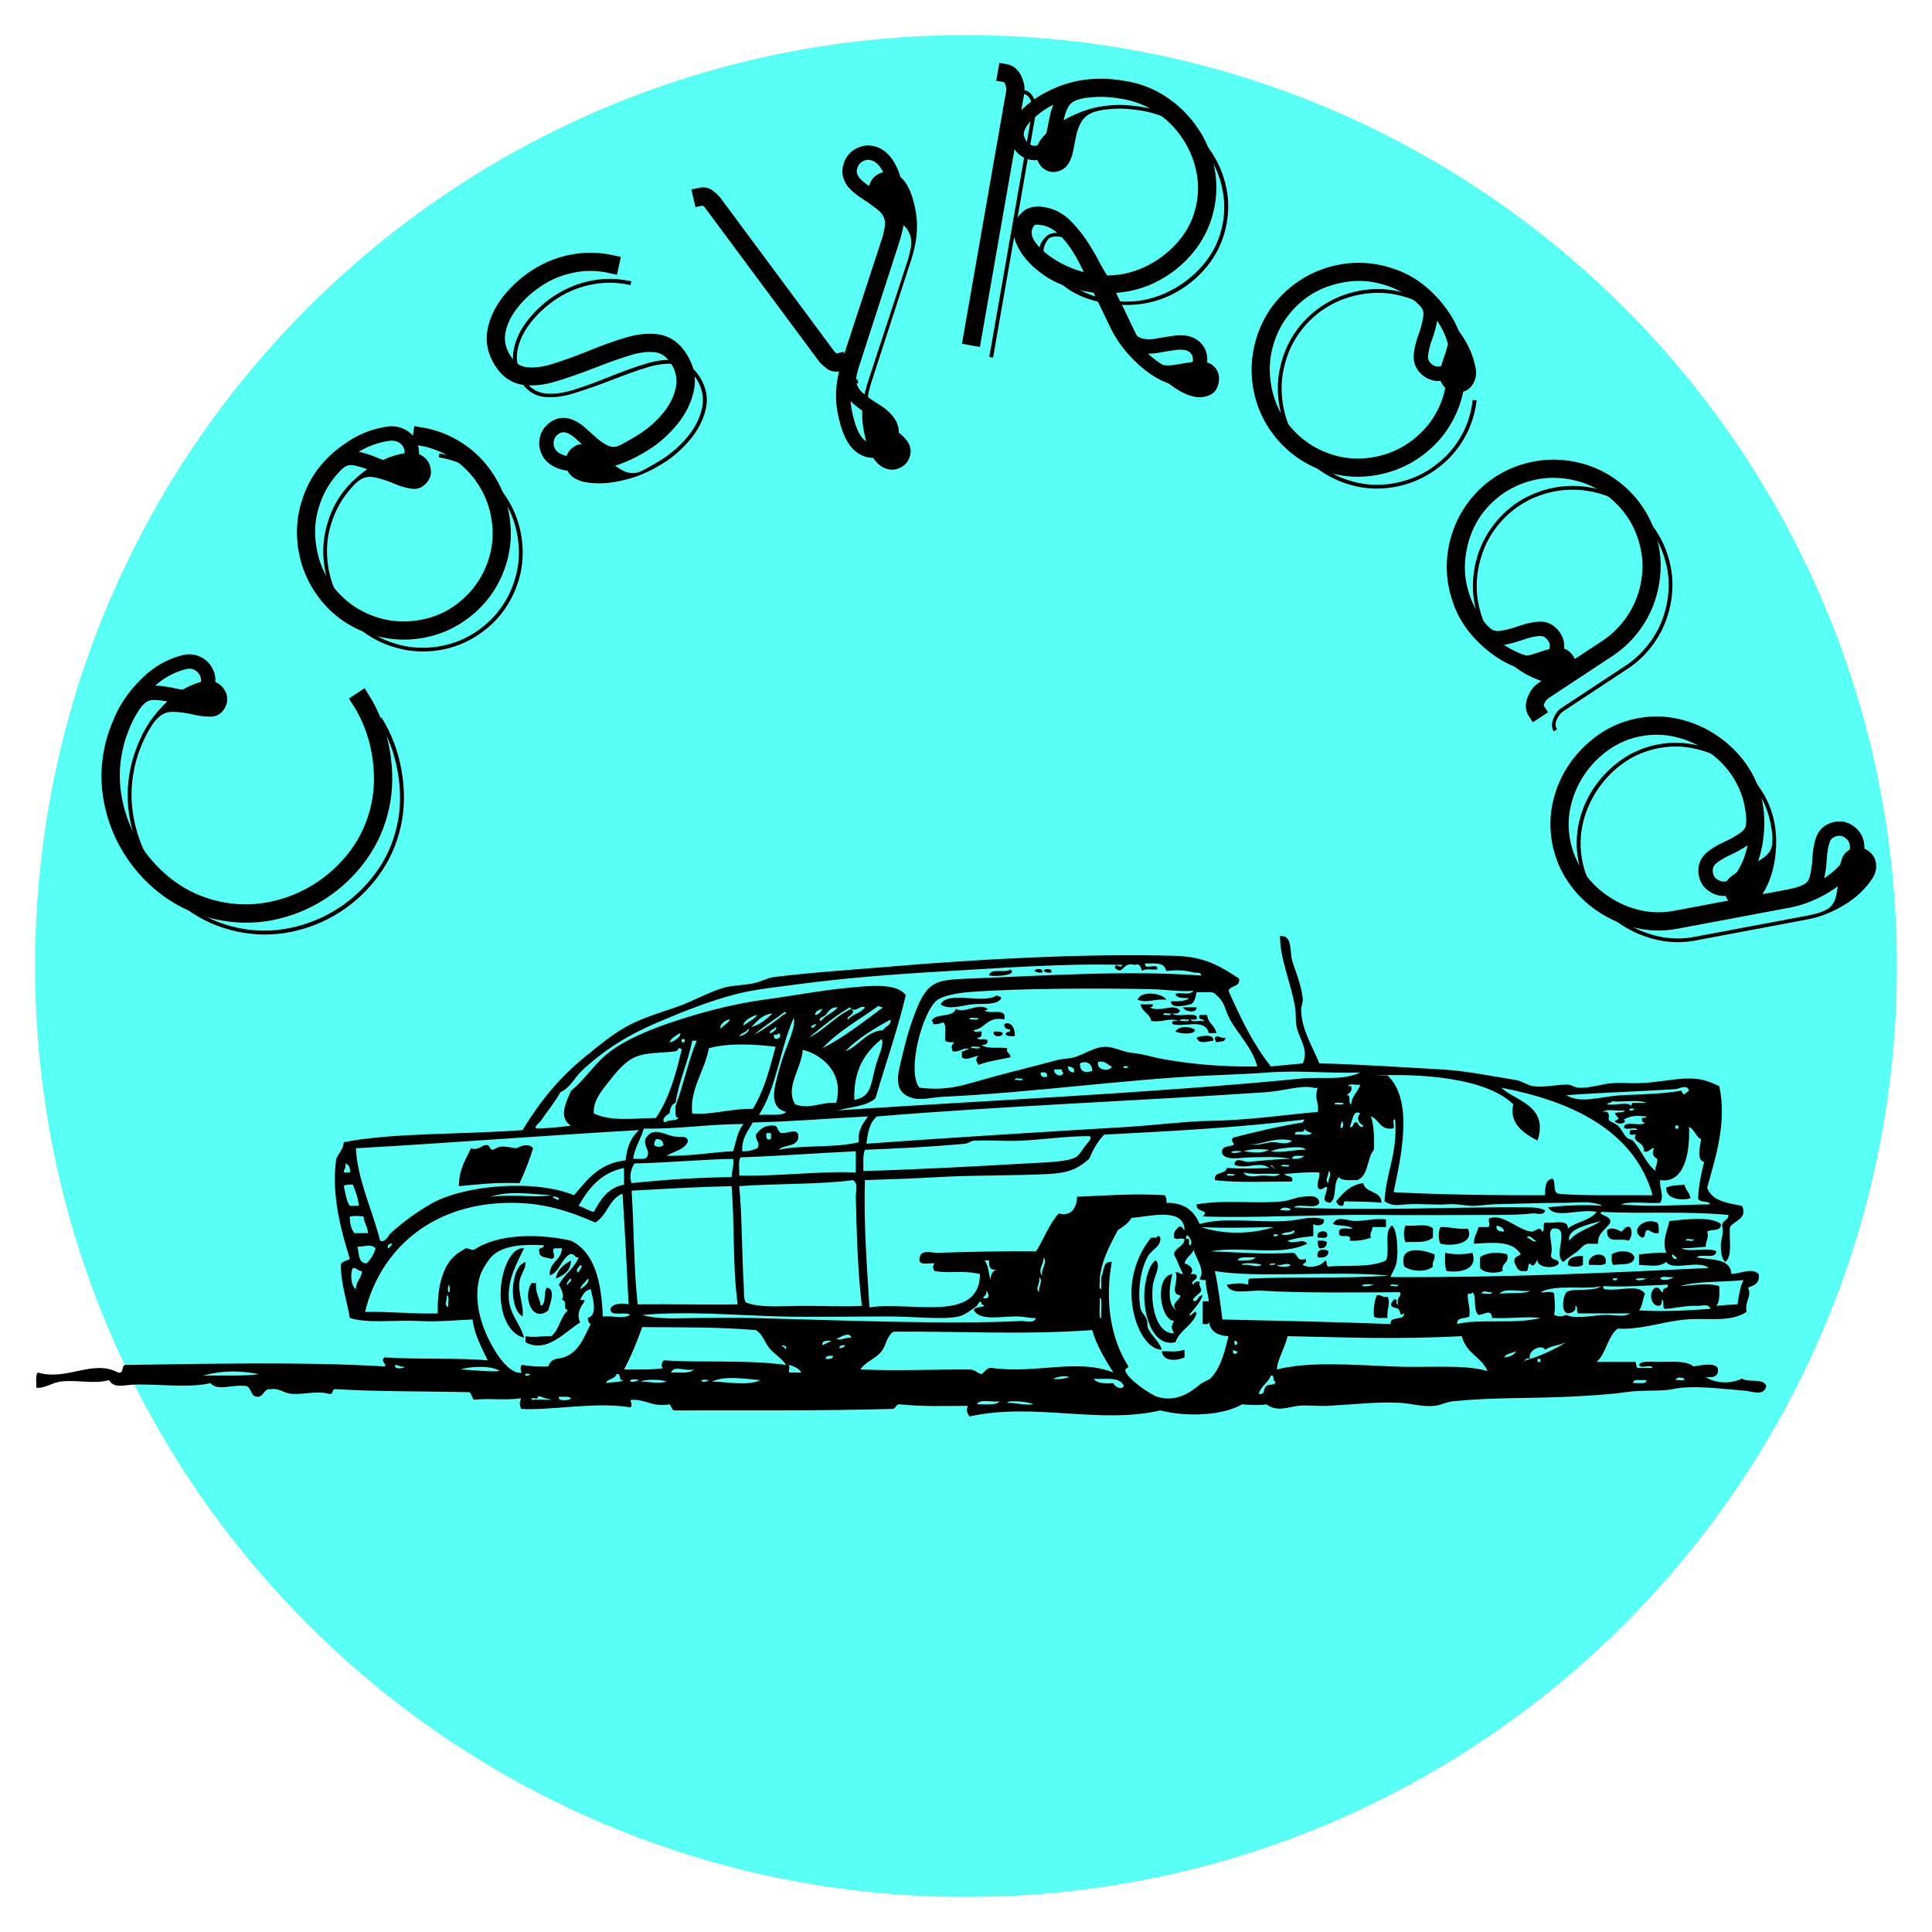 <svg version="1.0" preserveAspectRatio="xMidYMid meet" height="500" viewBox="0 0 375 375" zoomAndPan="magnify" width="500" xmlns:xlink="http://www.w3.org/1999/xlink" xmlns="http://www.w3.org/2000/svg"><defs><g></g><clipPath id="341f2ea574"><path clip-rule="nonzero" d="M 6.812 6.812 L 368.188 6.812 L 368.188 368.188 L 6.812 368.188 Z M 6.812 6.812"></path></clipPath><clipPath id="30852414f8"><path clip-rule="nonzero" d="M 187.5 6.812 C 87.711 6.812 6.812 87.711 6.812 187.5 C 6.812 287.289 87.711 368.188 187.5 368.188 C 287.289 368.188 368.188 287.289 368.188 187.5 C 368.188 87.711 287.289 6.812 187.5 6.812 Z M 187.5 6.812"></path></clipPath><clipPath id="5bc8c87e4f"><path clip-rule="nonzero" d="M 7 181.336 L 342.812 181.336 L 342.812 275 L 7 275 Z M 7 181.336"></path></clipPath></defs><g clip-path="url(#341f2ea574)"><g clip-path="url(#30852414f8)"><path fill-rule="nonzero" fill-opacity="1" d="M 6.812 6.812 L 368.188 6.812 L 368.188 368.188 L 6.812 368.188 Z M 6.812 6.812" fill="#57fff5"></path></g></g><path fill-rule="evenodd" fill-opacity="1" d="M 196.105 188.172 C 197.598 189.18 193.715 189.629 191.988 189.348 C 192.195 187.789 195.137 188.969 196.105 188.172 Z M 196.105 188.172" fill="#000000"></path><path fill-rule="evenodd" fill-opacity="1" d="M 200.809 188.465 C 200.758 187.984 202.734 187.871 202.277 188.758 C 201.598 188.852 201.148 188.711 200.809 188.465 Z M 200.809 188.465" fill="#000000"></path><path fill-rule="evenodd" fill-opacity="1" d="M 202.574 188.465 C 202.523 187.984 204.496 187.871 204.043 188.758 C 203.363 188.852 202.914 188.711 202.574 188.465 Z M 202.574 188.465" fill="#000000"></path><path fill-rule="evenodd" fill-opacity="1" d="M 226.391 194.055 C 223.887 193.797 222.953 194.785 220.805 194.055 C 221.363 192.203 225.676 192.715 226.391 194.055 Z M 226.391 194.055" fill="#000000"></path><path fill-rule="evenodd" fill-opacity="1" d="M 194.34 193.758 C 193.566 195.184 190.809 194.727 188.754 194.938 C 186.895 195.125 184.035 196.125 182.578 194.938 C 184.012 192.156 191.098 195.023 193.457 193.172 C 193.695 193.426 194.262 193.348 194.34 193.758 Z M 194.34 193.758" fill="#000000"></path><path fill-rule="evenodd" fill-opacity="1" d="M 229.625 195.523 L 232.27 195.523 C 232.379 196.734 229.895 196.398 229.625 195.523 Z M 229.625 195.523" fill="#000000"></path><path fill-rule="evenodd" fill-opacity="1" d="M 196.988 201.113 C 196.262 201.152 195.57 201.156 195.223 200.816 C 195.133 200.141 196.07 200.492 196.105 199.934 C 195.922 199.633 194.875 199.973 194.93 198.758 C 196.203 198.16 197.055 199.504 196.988 201.113 Z M 196.988 201.113" fill="#000000"></path><path fill-rule="evenodd" fill-opacity="1" d="M 231.977 199.938 C 231.699 200.957 228.879 200.59 228.152 200.23 C 228.676 199.102 231.137 199.129 231.977 199.938 Z M 231.977 199.938" fill="#000000"></path><path fill-rule="evenodd" fill-opacity="1" d="M 192.871 200.23 C 193.594 200.191 194.285 200.184 194.633 200.523 C 194.621 201.41 192.547 201.379 192.871 200.23 Z M 192.871 200.23" fill="#000000"></path><path fill-rule="evenodd" fill-opacity="1" d="M 235.504 201.996 C 234.742 202.027 232.633 202.887 232.27 201.406 C 232.898 201.066 235.719 200.562 235.504 201.996 Z M 235.504 201.996" fill="#000000"></path><path fill-rule="evenodd" fill-opacity="1" d="M 237.859 201.406 C 237.867 202.297 236.824 202.141 236.094 202.289 C 235.938 202.051 235.785 201.812 235.801 201.406 C 236.434 200.742 236.801 201.648 237.859 201.406 Z M 237.859 201.406" fill="#000000"></path><path fill-rule="evenodd" fill-opacity="1" d="M 103.484 222.875 C 102.723 225.254 101.859 227.527 100.836 229.641 C 95.633 229.5 93.449 229.836 89.074 230.23 C 89.07 226.988 90.387 225.07 91.43 222.875 C 92.746 223.336 93.391 222.449 94.074 222.289 C 95.207 222.02 94.996 223.172 95.543 223.172 C 95.918 223.172 96.504 222.652 97.016 222.582 C 98.027 222.441 99.113 222.73 100.25 222.875 C 101.082 222.359 102.773 221.875 103.484 222.875 Z M 103.484 222.875" fill="#000000"></path><path fill-rule="evenodd" fill-opacity="1" d="M 268.145 233.465 C 266.066 233.203 263.238 233.246 261.086 233.172 C 260.66 233.238 260.984 234.047 260.496 234.051 C 259.762 234.102 259.578 233.602 259.32 233.172 C 260.711 231.617 262.004 229.973 264.613 229.641 C 265.023 231.684 268.137 231.02 268.145 233.465 Z M 268.145 233.465" fill="#000000"></path><path fill-rule="evenodd" fill-opacity="1" d="M 326.949 229.934 C 327.16 231 327.977 231.457 328.125 232.582 C 326.48 233.078 323.262 232.797 323.422 230.523 C 324.832 229.922 325.285 230.188 326.949 229.934 Z M 326.949 229.934" fill="#000000"></path><path fill-rule="evenodd" fill-opacity="1" d="M 321.656 237.289 C 322.062 237.668 321.949 238.566 321.949 239.348 C 320.895 239.52 320.527 239.004 319.895 238.758 C 319 238.75 319.609 240.238 318.715 240.23 C 316.281 238.961 318.918 236.203 321.656 237.289 Z M 321.656 237.289" fill="#000000"></path><path fill-rule="evenodd" fill-opacity="1" d="M 278.141 238.465 C 278.141 239.051 278.141 239.641 278.141 240.227 C 276.586 241.379 275.129 240.934 272.848 241.109 C 272.395 240.508 272.395 238.477 272.848 237.875 C 274.633 238.051 277.246 237.402 278.141 238.465 Z M 278.141 238.465" fill="#000000"></path><path fill-rule="evenodd" fill-opacity="1" d="M 284.902 238.465 C 286.305 241.453 281.75 241.961 279.609 241.406 C 279.152 240.801 279.152 238.773 279.609 238.168 C 281.543 238.098 282.816 238.688 284.902 238.465 Z M 284.902 238.465" fill="#000000"></path><path fill-rule="evenodd" fill-opacity="1" d="M 316.363 238.172 C 316.957 238.852 316.664 240.426 316.07 240.816 C 314.418 240.168 311.738 241.652 311.953 238.758 C 312.707 238.09 314.027 238.641 314.602 239.051 C 315.32 238.887 315.227 237.914 316.363 238.172 Z M 316.363 238.172" fill="#000000"></path><path fill-rule="evenodd" fill-opacity="1" d="M 257.559 239.344 C 257.973 240.641 256.59 240.141 255.793 240.227 C 255.289 239.012 257.129 238.652 257.559 239.344 Z M 257.559 239.344" fill="#000000"></path><path fill-rule="evenodd" fill-opacity="1" d="M 225.215 240.23 C 225.379 241.957 223.641 242.473 222.863 243.758 C 221.449 246.09 220.695 250.645 221.391 254.051 C 221.543 254.789 222.277 255.258 222.566 256.109 C 222.793 256.766 222.625 257.395 222.863 257.875 C 223.609 259.391 225.07 260.43 225.508 261.992 C 221.895 261.844 219.387 255.582 219.629 250.227 C 219.812 246.051 221.578 242.418 223.449 240.227 C 223.914 240.203 224.57 240.371 224.625 239.934 C 224.969 239.887 225.148 240 225.215 240.23 Z M 225.215 240.23" fill="#000000"></path><path fill-rule="evenodd" fill-opacity="1" d="M 255.793 240.816 C 256.52 240.777 257.211 240.773 257.559 241.113 C 257.504 241.938 257.047 242.363 256.086 242.289 C 255.84 241.945 255.699 241.5 255.793 240.816 Z M 255.793 240.816" fill="#000000"></path><path fill-rule="evenodd" fill-opacity="1" d="M 101.719 259.637 C 98.52 258.945 96.609 254.285 97.309 249.051 C 97.707 246.074 99.223 242.07 101.719 242.285 C 100.488 244.934 98.453 248.223 98.777 252.285 C 99.016 255.223 101.02 256.996 101.719 259.637 Z M 101.719 259.637" fill="#000000"></path><path fill-rule="evenodd" fill-opacity="1" d="M 257.855 242.875 C 257.844 243.945 256.988 244.168 255.797 244.051 C 255.25 242.449 257.086 242.258 257.855 242.875 Z M 257.855 242.875" fill="#000000"></path><path fill-rule="evenodd" fill-opacity="1" d="M 278.434 243.465 C 278.641 244.555 277.93 244.727 278.137 245.82 C 276.898 247 273.922 246.836 272.551 245.82 C 271.383 241.5 276.348 242.594 278.434 243.465 Z M 278.434 243.465" fill="#000000"></path><path fill-rule="evenodd" fill-opacity="1" d="M 317.246 244.051 C 317.059 245.727 314.75 245.281 313.129 245.523 C 312.727 245.145 312.84 244.246 312.836 243.465 C 313.988 242.664 316.816 242.531 317.246 244.051 Z M 317.246 244.051" fill="#000000"></path><path fill-rule="evenodd" fill-opacity="1" d="M 280.492 243.168 C 282.195 243.535 284.082 243.535 285.785 243.168 C 286.883 246.066 284 247.172 280.785 246.699 C 280.395 245.816 280.488 244.449 280.492 243.168 Z M 280.492 243.168" fill="#000000"></path><path fill-rule="evenodd" fill-opacity="1" d="M 292.547 243.465 C 293.016 245.309 291.344 245.008 291.664 246.699 C 290.297 247.266 287.965 247.094 287.254 246.113 L 287.254 244.055 C 288.52 242.969 291.242 243.023 292.547 243.465 Z M 292.547 243.465" fill="#000000"></path><path fill-rule="evenodd" fill-opacity="1" d="M 311.66 245.23 C 311.027 245.773 309.508 245.426 308.426 245.523 C 307.867 243.254 312.25 242.559 311.66 245.23 Z M 311.66 245.23" fill="#000000"></path><path fill-rule="evenodd" fill-opacity="1" d="M 307.246 243.758 L 307.246 245.523 C 306.711 245.973 304.844 245.973 304.309 245.523 C 304.32 243.965 305.73 243.809 307.246 243.758 Z M 307.246 243.758" fill="#000000"></path><path fill-rule="evenodd" fill-opacity="1" d="M 107.895 248.168 C 108.191 246.309 109.48 245.445 110.832 244.641 C 110.766 246.73 109.414 247.535 107.895 248.168 Z M 107.895 248.168" fill="#000000"></path><path fill-rule="evenodd" fill-opacity="1" d="M 102.016 244.934 C 102.105 246.301 101.02 247.32 100.84 248.758 C 100.527 251.211 101.766 253.582 101.426 255.523 C 98.68 254.008 99 245.832 102.016 244.934 Z M 102.016 244.934" fill="#000000"></path><path fill-rule="evenodd" fill-opacity="1" d="M 103.191 249.051 L 104.07 249.051 C 103.848 251.039 104.785 251.867 104.953 253.465 C 106.125 253.066 105.434 250.805 106.129 249.934 C 108.07 250.125 106.594 253.441 106.426 254.348 C 103.164 256.922 101.434 251.477 103.191 249.051 Z M 103.191 249.051" fill="#000000"></path><path fill-rule="evenodd" fill-opacity="1" d="M 267.262 251.406 C 268.188 251.262 268.297 251.934 269.32 251.699 C 270.016 253.012 269.094 254.121 269.32 255.816 C 268.398 255.758 267.16 256.016 266.672 255.523 C 266.582 253.863 266.75 252.461 267.262 251.406 Z M 267.262 251.406" fill="#000000"></path><path fill-rule="evenodd" fill-opacity="1" d="M 229.918 261.992 L 229.918 263.465 C 228.453 264.156 225.723 264.359 225.508 262.285 C 226.984 262.184 227.98 262.582 229.918 261.992 Z M 229.918 261.992" fill="#000000"></path><g clip-path="url(#5bc8c87e4f)"><path fill-rule="evenodd" fill-opacity="1" d="M 253.148 217.289 C 240.82 218.867 226.848 219.57 214.336 220.23 C 213.059 221.504 212.168 223.16 211.395 224.934 C 209.18 226.852 207.535 227.664 203.457 227.875 C 196.859 228.219 189.285 228.074 182.285 228.465 C 177.18 228.75 173.75 228.883 167.879 229.055 C 167.621 237.32 168.254 245.496 168.758 253.758 C 176.844 252.52 190.09 256.93 190.223 247.289 C 186.641 246.48 184.41 247.254 181.402 246.699 C 181.027 246.312 181.027 245.617 181.402 245.23 C 180.383 245.074 178.613 245.668 178.461 244.641 C 178.426 242.262 180.711 243.215 181.992 243.172 C 188.027 242.957 195.035 242.832 201.102 242.875 C 202.637 240.492 203.621 237.551 205.512 235.523 C 208.027 236.25 209.059 234.16 209.043 232.289 C 215.578 232.012 219.938 231.633 226.098 231.992 C 226.344 232.336 226.484 232.781 226.391 233.465 C 229.988 233.395 231.797 235.117 232.859 237.582 C 237.715 236.164 244.023 237.355 249.617 236.992 C 252.332 236.82 254.664 235.887 256.969 236.699 C 257.23 237.945 255.457 238.039 254.91 237.582 L 254.91 239.934 C 252.59 240.152 251.512 240.328 249.914 240.816 C 251.07 241.734 252.879 240.188 253.734 241.406 C 248.355 243.965 241.672 241.773 234.918 242.875 C 241.434 243.117 244.836 243.496 251.09 243.172 C 251.969 243.465 251.648 244.965 253.441 244.348 C 253.777 245.273 252.98 245.062 252.852 245.523 C 254.531 246.328 256.504 245.652 257.262 244.641 C 257.672 244.82 257.309 245.773 257.852 245.816 C 261.715 245.562 266.293 246.027 269.023 244.641 C 269.879 242.852 268.508 238.832 270.199 237.875 C 271.109 238.473 271.469 242.629 271.082 244.934 C 270.871 246.203 270.098 247.129 269.906 247.875 C 292.988 247.988 311.578 247.07 331.652 246.113 C 329.734 244.445 324.562 246.773 323.422 244.934 C 321.996 246.051 320.262 245.566 318.129 245.523 L 318.129 243.465 C 319.941 243.305 321.906 243.047 323.422 243.172 C 322.465 240.727 323.832 238.465 324.008 236.996 C 326.707 236.738 332.211 235.977 334.004 237.582 C 334.188 239.137 332.16 238.48 331.359 239.055 C 331.766 240.168 331.105 240.781 331.066 241.992 C 328.934 242.18 328.484 242.246 326.359 242.289 C 327.934 243.164 331.551 242 333.125 242.875 C 333.102 244.52 330.133 243.219 329.301 244.051 C 332.082 244.605 335.887 244.133 336.066 247.289 C 337.727 247.211 340.137 246.008 341.355 247.289 C 341.648 249.148 340.426 249.492 339.297 249.934 C 340.086 251.766 338.617 252.406 339.004 254.641 C 335.73 256.75 331.516 255.75 327.242 256.109 C 322.938 256.477 318.305 258.172 314.012 257.875 C 312 259.395 311.793 262.715 309.895 264.348 L 316.953 264.348 C 318.02 264.062 317.199 265.668 318.129 265.523 L 320.773 265.523 C 320.551 264.668 318.352 265.789 318.129 264.934 C 318.566 264.008 320.504 264.363 321.953 264.348 C 324.562 264.32 327.336 264.055 328.715 265.227 C 329.93 265.055 332.719 264.375 333.418 265.523 C 333.68 267.156 332.602 267.449 331.066 267.285 C 332.918 268.488 335.863 268.699 338.125 267.582 C 339.328 268.434 342.414 267.406 342.828 269.051 C 342.383 271.098 339.98 270.031 338.711 269.934 C 334.391 269.609 328.484 268.762 324.598 269.641 C 322.605 270.09 318.621 269.75 315.484 270.227 C 312.898 270.621 308.109 270.934 304.309 271.109 C 296.824 271.457 289.84 271.195 281.961 271.992 C 280.781 272.113 279.625 272.746 278.434 272.875 C 276.203 273.117 274.023 272.426 271.672 272.285 C 267.375 272.027 262.195 272.66 257.559 272.875 C 255.672 272.961 253.668 272.668 251.973 272.875 C 249.852 273.133 247.883 274.098 245.797 272.582 C 244.336 272.84 242.305 272.664 241.09 272.582 C 237.281 274.77 230.355 275.086 225.215 273.758 C 213.477 276.516 200.746 272.152 188.168 274.934 C 187.742 274.199 187.453 273.777 187.871 272.875 C 183.207 272.875 179.375 273.062 174.641 272.582 C 173.809 272.535 173.957 273.465 173.172 273.465 C 159.727 273.879 143.852 273.711 130.828 273.758 C 130.328 273.574 130.344 272.867 129.949 272.582 C 126.617 273.168 125.445 271.594 122.598 271.699 C 122.031 271.727 123.055 272.793 122.301 273.168 C 115.641 272.02 106.906 273.828 101.133 273.465 C 100.824 272.629 100.824 272.238 101.133 271.406 C 97.938 271.863 94.789 271.348 92.016 271.699 C 91.582 271.352 91.559 270.586 91.133 270.227 C 82.566 270.023 73.617 270.137 65.262 269.641 C 64.254 269.418 64.887 270.836 63.789 270.523 C 61.312 269.898 58.848 270.766 56.438 270.523 C 55.102 270.387 54 269.348 52.617 269.641 C 51.094 269.488 51.316 271.086 49.969 271.109 C 48.625 271.082 48.84 269.496 47.91 269.051 C 45.164 268.602 42.23 270.129 40.855 268.465 C 36.582 269.477 30.438 268.57 25.859 268.758 C 24.023 268.832 22.129 269.555 21.156 267.875 C 18.266 268.723 14.82 267.75 11.746 268.168 C 9.965 268.41 8.629 269.57 7.043 269.344 C 7.121 268.348 6.812 266.961 7.336 266.406 C 13.027 268.082 18 263.77 22.918 266.406 C 24.184 266.688 23.434 264.961 24.391 264.934 C 40.008 264.719 59.438 264.273 74.668 265.227 C 75.309 265.066 73.672 264.09 74.668 263.465 C 81.055 263.895 89.301 263.523 94.664 264.051 C 93.52 261.566 92.148 259.312 91.723 256.109 C 89.109 256.184 85.469 256.613 81.434 256.406 C 76.559 256.152 71.383 256.945 67.906 255.816 C 67.32 252.383 66.219 249.465 66.141 245.523 C 66.359 244.758 67.332 244.754 67.906 244.348 C 66.125 238.637 64.281 231.684 65.262 224.934 C 65.73 223.836 66.613 223.152 66.73 221.699 C 76.332 219.812 89.406 220.254 101.426 219.348 C 104.828 213.766 108.441 209.281 113.777 204.938 C 116.164 202.988 118.793 200.848 121.422 199.348 C 124.215 197.754 127.703 196.688 131.125 195.523 C 134.406 194.41 137.539 192.566 140.531 191.699 C 142.223 191.215 144.43 191.266 146.414 190.82 C 147.754 190.516 149 189.793 150.234 189.641 C 157.91 188.699 165.312 188.25 173.172 187.582 C 189.539 186.195 210.926 185.012 228.156 185.523 C 233.867 185.695 236.801 187.512 240.504 189.938 C 240.762 191.664 238.836 191.211 238.445 192.289 C 240.781 197.598 243.285 202.742 246.68 206.996 C 248.734 206.793 250.801 206.605 252.855 206.406 C 254.109 203.867 252.211 201.711 251.68 199.348 C 251.406 198.145 251.59 196.707 251.383 195.523 C 250.551 190.707 248.445 186.152 248.445 181.703 C 250.926 181.379 250.316 184.746 250.797 186.406 C 251.32 188.223 252.555 190.969 252.855 193.758 C 252.945 194.598 252.539 195.207 252.559 196.113 C 252.645 200.012 254.973 203.504 256.09 206.406 C 263.109 206.535 272.051 207.137 279.906 207.582 C 284.547 207.848 288.82 208.754 294.312 209.641 C 295.352 209.809 296.539 210.68 297.547 210.816 C 299.828 211.129 301.957 210.488 304.309 210.523 C 305.031 210.535 305.539 211.043 306.367 211.113 C 308.422 211.285 310.902 210.359 313.133 210.23 C 314.777 210.133 316.535 210.305 318.422 210.23 C 321.531 210.105 324.785 209.426 327.246 209.348 C 330.316 209.25 331.598 209.883 333.715 210.816 C 335.238 217.871 332.953 224.781 331.359 230.523 C 332.23 233.086 335.238 233.508 338.125 234.051 C 339.25 236.535 336.703 236.875 335.773 238.168 C 335.586 240.531 336.324 243.82 334.891 244.934 C 334.074 244.34 334.031 242.789 334.008 241.699 C 333.984 240.621 334.625 239.375 334.301 238.168 C 334.035 236.727 335.535 237.051 335.477 235.816 C 326.777 235.031 319.508 235.648 310.777 235.227 C 310.18 235.945 312.848 235.891 312.543 237.289 C 311.793 238.695 310.094 239.148 310.191 241.406 L 308.133 241.406 C 307.047 241.691 306.676 242.691 305.781 243.168 C 304.988 243.746 304.164 244.297 303.43 244.934 C 301.285 243.586 305.055 237.988 301.371 238.465 C 300.215 239.133 301.543 241.609 301.074 243.465 C 300.82 244.797 302.547 244.152 302.547 245.227 C 301.934 246.418 298.008 246.121 298.43 244.344 C 298.227 244.758 297.738 246.359 296.961 245.227 C 296.309 245.461 297.016 247.047 295.785 246.699 C 294.535 246.867 294.422 245.906 294.02 245.227 C 293.629 243.855 294.676 243.922 295.195 243.465 C 293.535 240.824 290.164 241.156 286.082 241.406 C 286.051 240.004 286.73 239.309 286.961 238.168 L 288.727 238.168 C 289.559 238.219 288.484 236.355 289.316 236.406 C 291.957 235.656 294.711 238.816 297.254 239.051 C 298.008 239.121 298.852 237.781 299.312 239.051 C 299.973 238.93 299.32 237.492 299.902 237.285 C 301.473 237.574 304.434 236.477 304.312 238.465 C 305.918 237.133 308.652 236.922 309.898 235.227 C 306.551 234.527 301.812 236.68 300.488 234.344 C 304.027 233.895 308.398 233.824 311.074 234.051 C 308.832 232.992 306.211 233.465 303.723 233.465 C 298.672 233.465 294.273 233.664 289.902 233.758 C 288.496 233.789 286.812 234.129 285.492 234.051 C 283.969 233.961 282.684 233.625 280.789 233.758 C 278.512 233.914 275.598 233.594 273.145 233.758 C 271.223 233.887 270.23 234.168 268.734 233.168 C 269.035 227.492 271.328 223.801 270.793 217.285 C 269.957 217.238 271.035 219.102 270.203 219.051 C 267.77 219.328 267.711 217.23 266.086 216.699 C 266.684 218.457 266.777 220.715 266.676 223.168 C 265.27 224.805 265.68 228.25 263.441 229.051 C 262.098 229.023 260.457 229.289 259.914 228.465 C 258.668 229.477 259.594 232.652 258.148 233.465 C 256.156 233.168 257.566 231.926 257.559 230.523 C 257.398 229.883 256.422 231.52 255.797 230.523 C 255.566 229.215 256.188 228.758 256.09 227.582 C 253.621 227.465 251.484 227.68 249.328 227.875 C 249.645 228.535 251.176 227.988 250.797 229.344 C 246.93 229.277 240.117 229.648 235.801 229.051 C 235.555 227.238 237.922 228.035 238.152 226.699 C 241.305 226.875 242.766 226.816 246.387 226.699 C 244.398 225.281 242 227.047 239.625 226.109 C 239.609 224.41 241.562 225.578 242.27 225.523 C 244.883 225.312 247.766 224.941 250.504 224.934 C 248.102 224.418 245.227 224.609 242.859 224.641 C 240.629 224.668 238.32 225.328 237.27 224.051 C 236.84 222.344 238.391 222.621 239.328 222.285 C 239.895 221.906 238.637 221.68 239.328 220.816 C 243.695 219.691 248.113 218.621 252.855 217.875 C 252.91 217.637 253.148 217.582 253.148 217.289 Z M 184.344 188.465 C 173.688 189.07 163.703 189.852 154.352 191.113 C 150.484 191.633 146.68 192.008 143.18 192.879 C 138 194.164 132.246 196.477 127.594 198.465 C 121.941 200.883 117.18 203.809 112.895 207.875 C 111.5 209.199 110.711 211.125 108.777 211.996 C 107.801 213.816 106.062 215.918 104.953 217.582 C 104.75 217.887 103.27 218.898 104.367 219.055 C 106.664 218.965 109.559 218.691 110.836 218.465 C 108.191 216.961 110.031 213.664 110.836 211.699 C 113.555 209.586 115.301 206.449 118.48 204.055 C 121.172 202.023 125.328 200.168 129.359 198.758 C 135.207 196.719 142.121 194.867 148.176 194.055 C 153.863 193.289 159.516 192.203 164.938 191.699 C 168.625 191.359 174.102 190.707 175.816 193.172 C 174.148 200.133 171.883 206.492 169.934 213.172 C 168.258 214.727 165.141 214.844 162.586 215.523 C 190.051 213.668 223.125 212.219 252.559 209.348 C 256.512 208.961 260.488 209.816 264.027 208.172 C 257.48 208.398 252.473 207.68 246.09 208.172 C 242.648 208.438 238.773 208.57 234.621 208.758 C 218.324 209.5 199.949 212.113 183.168 212.875 C 181.023 212.973 178.996 213.586 177.285 213.172 C 173.957 212.363 173.992 209.762 174.641 206.996 C 175.574 202.992 176.191 200.352 177.578 196.699 C 179.957 190.449 181.508 190.191 188.164 189.938 C 203.172 189.363 218.766 188.301 233.152 189.348 C 233.109 188.574 232.152 188.879 231.684 188.758 C 229.602 188.234 228.434 188.281 226.391 188.465 C 225.863 186.836 224.984 187.012 222.273 186.996 C 221.949 188.496 224.949 186.672 224.625 188.172 C 223.629 188.25 222.242 187.945 221.684 188.465 C 221.371 187.898 221.48 186.906 220.215 187.289 C 217.754 186.59 218.148 189.438 216.395 187.879 C 216.465 186.648 217.488 188.211 217.863 187.289 C 206.562 186.957 194.344 187.898 184.344 188.465 Z M 223.449 191.996 C 215.102 191.812 197.617 191.77 187.871 192.582 C 185.824 192.754 183.105 193.254 181.992 194.055 C 179.059 196.164 175.91 208 178.461 211.113 C 184.242 211.859 187.613 210.402 192.574 209.055 C 196.535 207.977 201.621 206.746 204.926 205.816 C 206.164 205.473 207.434 205.531 208.453 205.23 C 210.609 204.594 212.418 203.188 214.629 203.172 C 216.035 203.16 217.93 204.16 219.629 204.348 C 222.355 204.648 223.52 205.16 225.508 205.523 C 231.203 206.562 237.121 207.098 244.031 206.996 C 243.086 203.383 240.402 200.898 238.738 197.875 C 237.871 196.301 237.684 194.324 236.094 193.172 C 235.59 192.203 233.617 192.707 232.27 192.582 C 232.105 192.941 232.074 194.574 231.094 194.938 C 230.234 195.125 227.227 195.934 227.273 194.348 C 228.68 194.383 230.035 194.367 230.801 193.758 C 229.742 193.645 228.34 193.867 228.156 192.875 C 229.727 192.527 230.703 193.32 231.684 192.289 C 229.773 192.574 225.895 192.047 223.449 191.996 Z M 164.645 197.879 C 165.438 196.812 167.152 196.66 167.879 195.523 C 166.918 194.941 166.117 196.809 164.938 195.523 C 162.035 197.23 159.527 199.328 157 201.406 C 160.074 199.879 162.086 197.277 165.23 195.82 C 166.508 196.867 163.836 197.363 164.645 197.879 Z M 170.523 195.23 C 166.84 197.914 162.688 200.137 159.645 203.465 C 163.977 201.23 167.613 198.297 171.406 195.523 C 171 195.535 170.762 195.387 170.523 195.23 Z M 160.234 196.996 C 160.004 197.293 158.465 197.73 159.352 198.172 C 160.168 197.027 161.73 196.629 162.586 195.523 C 161.211 195.426 160.852 196.34 160.234 196.996 Z M 158.176 196.996 C 159.035 196.977 159.266 196.324 159.645 195.82 C 158.945 196.004 158.277 196.215 158.176 196.996 Z M 146.414 200.816 C 148.234 199.824 150.711 198.105 152 196.996 C 152.23 196.797 152.98 196.816 152.293 196.406 C 150.387 197.93 148.207 199.18 146.414 200.816 Z M 145.824 199.348 C 147.586 198.855 148.789 197.801 149.941 196.699 C 147.918 196.93 146.953 198.223 145.824 199.348 Z M 144.355 199.055 C 145.188 198.316 146.355 197.918 147 196.996 C 145.82 197.195 144.055 198.348 144.355 199.055 Z M 147.297 216.406 C 149.469 216.242 151.797 216.688 152.586 215.816 C 149.008 214.902 150.305 211.012 151.41 206.996 C 152.418 203.336 154.602 199.398 154.059 197.582 C 151.418 203.473 150.695 211.277 147.297 216.406 Z M 139.945 199.641 C 140.398 198.922 141.344 198.691 141.707 197.879 C 140.699 197.863 139.441 199.117 139.945 199.641 Z M 164.055 204.055 C 166.828 203.004 167.922 200.277 171.406 199.938 C 171.801 199.156 172.957 199.133 172.875 197.879 C 169.66 199.66 166.516 201.516 164.055 204.055 Z M 158.469 198.758 C 156.664 199.105 157.73 200.176 158.469 198.758 Z M 149.352 200.523 C 150.02 200.574 151.066 199.531 150.527 199.348 C 150.262 199.867 149.445 199.832 149.352 200.523 Z M 143.473 201.113 C 144.336 201.078 145.723 200.051 145.238 199.641 C 144.938 200.422 143.875 200.438 143.473 201.113 Z M 129.945 202.289 C 130.961 202.211 132.371 201.004 132.004 200.523 C 131.207 201 130.348 201.414 129.945 202.289 Z M 150.234 200.816 C 149.98 202.488 152.301 201.262 151.117 200.523 C 151.066 200.867 150.652 200.844 150.234 200.816 Z M 132.301 202.289 L 132.887 202.289 L 132.887 201.699 L 132.301 201.699 Z M 165.82 213.465 C 169.141 212.988 169.039 210.309 169.934 206.996 C 170.516 204.859 171.703 202.633 171.113 201.699 C 167.941 204.215 165.637 207.598 165.82 213.465 Z M 131.121 214.055 C 130.312 214.32 130.086 215.176 129.945 216.113 C 129.484 216.359 128.191 217.27 129.066 217.875 C 129.609 217.246 131.227 217.688 131.711 216.996 C 130.797 216.93 131.215 215.531 131.121 214.641 C 132.672 210.605 133.57 205.914 135.238 201.996 L 134.355 201.996 C 133.531 206.266 131.82 209.652 131.121 214.055 Z M 137.594 203.465 C 136.809 207.812 133.84 211.434 134.355 216.113 C 137.855 216.508 141.945 215.121 146.117 215.23 C 148.238 211.859 149.391 207.52 150.531 203.172 C 146.395 202.672 141.418 202.395 137.594 203.465 Z M 132.301 203.758 C 132.234 203.531 132.055 203.418 131.711 203.465 C 131.641 203.723 131.398 204.016 131.121 204.055 C 127.883 204.484 125.004 204.148 122.594 205.523 C 120.852 206.52 119.246 208.57 118.184 209.938 C 116.938 211.539 115.09 213.555 115.246 216.113 C 118.609 217.707 122.621 217.078 127.301 216.996 C 129.773 213.391 131.16 208.699 132.301 203.758 Z M 154.352 214.348 C 157.031 215.406 159.508 213.855 162.289 214.055 C 163.824 208.793 160.195 204.922 155.82 203.758 C 155.566 207.402 152.305 211.137 154.352 214.348 Z M 209.629 206.406 C 209.57 208.07 210.656 208.312 211.98 207.875 C 212.031 206.426 210.812 205.789 209.629 206.406 Z M 215.805 206.996 C 214.91 206.715 214.621 205.824 213.16 206.113 C 212.652 207.707 215.41 208.133 215.805 206.996 Z M 208.453 208.172 C 208.656 207.184 207.961 207.098 207.277 206.996 C 207.312 207.742 207.707 208.137 208.453 208.172 Z M 219.039 206.996 C 217.156 206.656 218.395 207.895 219.039 206.996 Z M 206.395 208.172 C 206.168 208.105 206.055 207.926 206.102 207.582 L 204.633 207.582 C 204.453 208.625 206.156 209.285 206.395 208.172 Z M 203.16 209.055 C 203.457 208.07 202.754 208.09 201.984 208.172 C 201.898 208.945 202.391 209.137 203.16 209.055 Z M 266.672 208.758 L 269.32 208.758 C 274.457 213.504 271.93 224.625 270.496 231.406 C 279.828 231.883 288.922 232.008 299.898 231.992 C 299.895 230.418 299.961 228.922 301.367 228.758 C 302.031 229.469 301.344 231.531 302.543 231.699 C 306.621 232.145 314.559 231.945 320.773 231.992 C 317.121 219.082 304.438 213.629 291.371 211.113 C 294.301 213.773 300.621 214.605 298.43 221.406 C 295.922 220.031 292.84 218.195 293.723 214.348 C 288.488 209.172 275.656 208.332 266.672 208.758 Z M 198.457 209.348 C 198.031 209.508 196.938 209.004 196.988 209.641 C 197.414 209.48 198.508 209.984 198.457 209.348 Z M 262.262 210.816 C 262.566 212.004 261.805 212.125 261.379 212.582 C 262.398 212.445 261.551 214.18 262.262 214.348 C 262.41 212.633 263.598 211.961 264.027 210.523 C 263.324 210.703 261.895 210.156 261.676 210.82 Z M 255.5 212.582 C 255.676 210.066 256.453 211.484 254.91 211.113 C 252.637 210.566 249.039 211.773 245.797 211.992 C 221.363 213.645 194.902 214.664 170.23 216.699 C 168.824 217.746 168.441 219.812 168.172 221.992 C 184.895 220.777 202.207 219.73 218.449 218.758 C 223.746 218.441 230.383 217.633 234.035 217.582 C 242.117 217.473 248.609 216.465 255.793 215.816 C 256.012 214.426 255.461 213.797 255.5 212.582 Z M 325.184 211.406 C 317.988 211.855 309.004 212.168 304.016 212.582 C 307.051 214.336 310.418 212.785 314.895 212.582 C 319.426 212.375 322.957 212.289 326.359 211.699 C 326.832 212.91 327 212.25 327.832 211.699 C 327.496 210.34 325.867 211.363 325.184 211.406 Z M 316.66 214.641 C 316.691 214.281 316.746 213.945 317.246 214.055 L 319.598 214.055 C 317.93 213.371 314.996 213.953 312.836 213.758 C 312.832 214.242 312.02 213.922 311.953 214.348 C 313.93 214.621 315.734 213.766 316.66 214.641 Z M 260.793 214.055 C 260.277 214.223 259.066 213.699 259.027 214.348 C 259.547 214.18 260.754 214.703 260.793 214.055 Z M 317.246 215.23 C 315.363 214.891 316.602 216.129 317.246 215.23 Z M 312.246 217.289 C 312.539 217.848 313.395 217.922 314.012 218.465 C 314.672 219.039 315.086 220.148 315.777 220.816 C 316.121 221.152 316.723 221.145 316.953 221.406 C 318.781 223.48 319.422 225.785 321.363 227.289 C 321.152 226.195 321.863 226.027 321.656 224.934 C 320.871 224.527 320.555 223.859 321.07 222.875 C 320.156 222.848 320.23 223.801 319.012 223.465 C 319.41 221.594 316.547 221.754 317.539 220.23 C 317.02 220.164 316.066 220.527 316.363 219.641 C 316.137 218.98 318.652 219.633 317.539 219.051 C 316.836 218.875 315.406 219.422 315.188 218.758 C 315.488 217.391 318.574 218.809 319.305 217.875 C 318.777 217.914 318.617 217.582 318.715 216.992 C 319.062 216.945 319.551 217.043 319.598 216.699 C 317.438 216.539 316.711 216.5 315.188 217.289 C 316.09 218.133 313.754 218.406 313.426 217.582 C 314.793 216.949 313.867 217.051 313.426 216.109 C 313.73 215.805 315.945 215.926 315.188 215.523 C 313.906 215.711 311.863 215.141 311.07 215.816 C 312.762 215.438 312.141 217.078 312.246 217.289 Z M 263.438 217.875 C 263.531 218.219 264.348 219.262 264.613 218.465 C 263.578 217.98 263.266 216.902 264.027 216.113 C 262.598 215.211 262.477 217.797 261.969 218.758 C 262.973 218.98 262.34 217.562 263.438 217.875 Z M 146.117 217.875 C 145.215 219.52 143.961 220.816 144.062 223.465 C 145.309 223.535 146.145 223.195 147 222.875 C 147.664 221.742 146.656 221.516 146.707 220.23 C 147.441 219.297 148.219 218.41 149.941 218.465 C 151.277 218.305 150.727 220.031 152 219.934 C 152.891 219.918 154.617 219.047 154.941 220.23 C 155.23 222.773 152.23 222.031 151.117 223.172 C 155.793 222.164 162.184 222.863 166.703 221.699 C 166.441 219.184 167.578 218.066 168.465 216.699 C 160.281 217.102 154.59 217.664 146.117 217.875 Z M 260.5 217.582 C 259.523 219.801 261.277 219.02 260.5 217.582 Z M 124.949 219.055 C 124.398 221.152 123.223 222.621 122.891 224.934 C 123.809 224.875 125.047 225.133 125.535 224.641 C 126.332 223.277 124.957 222.797 125.242 221.113 C 126.555 218.754 128.465 219.934 130.535 220.523 C 131.723 220.863 133.723 220.215 133.477 221.699 C 132.723 223.199 130.762 223.496 129.359 224.348 C 134.203 224.43 138.902 223.559 142.297 223.465 C 142.887 221.605 143.152 219.418 144.355 218.172 C 137.137 218.191 131.734 219.188 124.949 219.055 Z M 325.184 219.055 L 325.773 219.055 L 325.773 218.465 L 325.184 218.465 Z M 322.246 229.055 C 322.055 230.629 323.074 232.188 322.246 233.465 C 319.793 233.66 316.562 233.074 314.602 233.758 C 320.785 234.359 326.227 233.809 331.949 233.758 C 331.617 232.91 329.797 233.559 329.598 232.582 C 329.727 229.969 330.211 227.711 330.773 225.523 C 329.215 225.234 330.02 222.32 330.184 221.113 C 329.09 220.637 328.957 219.203 327.832 218.758 C 328.055 223.113 327.164 229.84 322.246 229.055 Z M 251.383 220.23 C 252.375 220.043 254.113 220.609 254.617 219.934 C 254.07 219.699 253.43 219.555 253.148 219.051 C 253.418 220.305 251.207 219.07 251.383 220.23 Z M 69.082 222.875 C 69.371 228.98 72.305 234.93 73.785 240.816 C 74.84 241.273 75.375 239.77 75.844 239.348 C 78.355 237.09 80.574 235.484 83.488 233.758 C 89.855 229.988 103.828 228.82 111.422 231.992 C 113.988 228.969 116.344 225.742 121.422 225.23 C 121.66 222.625 122.523 220.645 124.066 219.348 C 104.512 220.469 87.168 221.871 69.082 222.875 Z M 149.648 221.113 L 149.648 219.934 L 148.766 219.934 C 148.684 220.703 148.664 221.406 149.648 221.113 Z M 198.164 221.406 C 195.047 221.551 192.043 221.254 189.047 221.406 C 188.504 221.434 187.906 221.938 187.285 221.996 C 179.855 222.668 174.906 222.875 167.879 223.172 C 167.426 224.188 167.617 225.852 167.582 227.289 C 177.012 227.051 189.523 226.391 199.34 225.816 C 202.938 225.609 207 225.559 208.746 224.641 C 209.43 224.285 209.871 223.496 210.512 222.582 C 210.895 222.035 212.297 220.75 211.395 220.523 C 206.879 220.52 202.371 221.211 198.164 221.406 Z M 127.008 222.289 C 127.383 222.691 128.395 222.691 128.77 222.289 C 128.715 221.461 128.258 221.035 127.301 221.113 C 127.207 221.508 126.883 221.672 127.008 222.289 Z M 242.27 221.996 C 243.902 222.559 245.629 221.738 246.973 221.699 C 248.402 221.656 249.539 222.391 250.793 221.406 C 247.219 220.461 244.125 222.637 242.27 221.996 Z M 249.031 222.875 C 248.141 222.969 247.184 223.215 246.68 223.465 C 248.941 223.84 251.215 223.094 253.441 223.172 C 253.016 222.406 250.594 222.715 249.031 222.875 Z M 241.387 223.465 C 243.375 223.652 244.586 224.012 246.383 223.172 C 244.684 223.059 243.016 222.891 241.387 223.465 Z M 143.766 224.641 C 143.203 225.352 143.582 227.004 143.473 228.172 C 151.254 228.355 159.266 227.242 166.113 227.582 L 166.113 223.465 C 158.879 223.785 151.703 224.371 143.766 224.641 Z M 241.09 223.465 C 237.715 223.137 238.988 224.344 241.09 223.465 Z M 250.793 224.934 C 251.824 224.984 252.676 224.855 253.148 224.348 C 252.258 224.438 250.859 224.02 250.793 224.934 Z M 123.184 225.816 C 122.508 226.68 122.074 228.445 122.598 229.641 C 130.008 228.887 135.211 228.586 142.004 228.465 C 142.023 227.211 142.496 226.406 142.297 224.934 C 136.445 225.027 128.953 225.738 123.184 225.816 Z M 66.73 227.582 L 67.906 227.582 C 68.062 226.543 67.656 226.066 67.023 225.816 C 67.234 226.715 66.723 226.891 66.73 227.582 Z M 246.68 226.406 C 246.676 226.41 246.965 226.395 246.973 226.406 C 247.914 227.973 246.844 225.422 246.68 226.406 Z M 250.207 226.113 C 249.781 226.273 248.688 225.77 248.738 226.406 C 249.164 226.246 250.258 226.75 250.207 226.113 Z M 112.305 234.051 C 113.375 234.355 114.125 234.98 115.246 235.23 C 116.574 232.836 117.988 230.523 121.125 229.934 L 121.125 226.699 C 116.652 227.621 114.258 230.613 112.305 234.051 Z M 257.852 229.641 C 257.68 228.855 258.723 227.805 257.852 227.289 C 258.023 228.074 256.98 229.125 257.852 229.641 Z M 245.207 228.172 C 246.383 228.16 247.617 228.582 248.441 227.875 C 246.223 227.676 243.398 228.062 241.387 227.582 C 242.031 228.789 244.012 228.18 245.207 228.172 Z M 239.621 227.875 C 239.195 228.039 238.102 227.531 238.152 228.172 C 238.578 228.008 239.672 228.516 239.621 227.875 Z M 143.473 230.23 C 144.02 235.133 144.027 244.59 144.355 249.348 C 144.453 250.789 144.242 252.539 144.941 252.875 C 147.984 253.93 152.102 253.465 156.117 253.465 C 160.121 253.465 164.172 253.672 167.289 253.465 C 166.5 247.055 166.258 239.102 166.113 232.289 C 166.094 231.348 166.633 229.621 165.523 229.055 C 159.797 229.91 150.508 229.703 143.473 230.23 Z M 66.73 230.23 C 67.059 231.566 67.191 233.102 67.906 234.051 L 69.672 234.051 C 69.477 232.48 68.996 231.195 68.492 229.934 C 67.77 229.895 67.078 229.891 66.73 230.23 Z M 122.598 231.113 C 123.094 239.117 123.004 246.105 123.773 253.168 C 130.469 253.09 138.117 253.297 143.18 253.168 C 142.156 245.5 142.625 238.07 142.004 230.23 C 134.559 230.402 129.004 230.758 122.598 231.113 Z M 95.25 232.289 C 99.973 231.715 103.461 232.551 107.012 231.992 C 102.922 231.742 98.688 231.082 95.25 232.289 Z M 120.832 231.699 C 118.203 232.699 117.852 235.973 115.539 237.289 C 110.559 235.121 105.629 233.434 99.074 233.465 C 84.09 233.535 73.91 242.234 70.848 254.641 C 76.156 254.555 79.398 255.043 84.961 254.934 C 84.871 249.059 86.094 244.5 89.957 242.582 C 90.613 241.902 91.105 242.684 92.016 242.582 C 96.555 239.48 104.543 239.375 110.836 240.816 C 115.5 243.113 116.723 248.848 117.008 255.523 C 119.281 255.332 120.723 256.113 122.301 255.23 C 121.441 254.426 118.434 255.762 118.48 254.051 C 118.875 252.906 121.055 252.891 122.008 253.168 C 121.672 245.98 121.297 238.98 120.832 231.699 Z M 108.484 232.582 C 108.301 232.496 107.352 231.852 107.305 232.582 C 107.855 232.301 108.289 233.461 108.484 232.582 Z M 67.906 236.113 C 67.867 237.523 68.184 238.574 68.789 239.348 L 71.434 239.348 C 71.344 238.066 70.664 237.375 70.551 236.113 C 69.145 235.98 69.312 235.98 67.906 236.113 Z M 229.035 251.406 C 226.91 251.199 228.973 248.348 228.152 246.992 C 228.984 246.75 228.914 247.406 229.625 247.289 C 228.852 245.781 228.688 245.023 227.859 243.465 C 228.094 242.035 229.789 242.062 229.918 240.523 C 228.902 240.098 228.531 240.852 227.859 240.23 C 227.684 239.07 228.293 238.703 228.742 238.168 C 229.668 237.832 229.457 238.633 229.918 238.758 C 229.824 234.234 223.035 236.133 219.629 236.406 C 218.992 237.438 218.008 238.117 216.98 238.758 C 215.508 241.598 213.902 244.305 213.453 248.168 C 213.629 248.777 213.09 250.102 213.746 250.227 L 213.746 247.875 C 214.375 246.836 213.934 244.73 215.805 244.934 C 214.418 252.402 215.559 259.879 219.039 265.227 C 219.012 265.691 218.289 265.457 218.453 266.109 C 218.879 267.707 223.363 270.707 224.625 271.109 C 228.203 272.25 231.074 270.273 232.859 268.758 C 233.52 268.195 234.609 267.887 234.918 267.582 C 237.039 265.473 237.84 261.836 238.445 259.348 C 236.199 259.238 234.723 258.363 234.625 256.109 C 234.918 257.094 234.215 257.074 233.445 256.992 L 233.445 252.582 L 234.625 252.582 C 234.492 251.145 234.02 250.051 234.035 248.465 C 233.594 248.414 232.949 248.57 232.859 248.172 C 233.988 246.605 232.152 244.344 231.684 242.582 C 231.285 243.652 230.195 244.035 229.918 245.23 C 230.746 245.457 231.996 246.238 231.094 247.289 C 231.535 247.336 232.18 247.184 232.27 247.582 C 232.566 248.492 230.707 248.723 231.684 249.348 C 231.754 248.828 232.188 248.676 232.859 248.758 C 232.648 249.656 233.16 249.828 233.152 250.523 C 232.945 251.152 230.684 252.352 231.977 252.582 C 232.582 252.305 232.586 251.426 233.445 251.406 C 232.895 253.012 231.766 254.035 230.801 255.227 C 231.551 255.547 231.832 253.961 232.27 254.934 C 231.449 257.344 228.984 258.117 228.156 260.523 C 223.496 261.652 221.48 254.262 222.273 249.348 C 222.559 247.574 223.219 245.227 224.332 244.641 C 225.473 245.75 223.93 247.754 223.742 249.641 C 223.289 254.223 224.875 259.012 227.859 258.758 C 227.297 257.648 227.297 257.512 227.859 256.406 C 225.066 256.09 224.07 247.695 227.566 247.289 C 227.047 249.309 226.379 253.352 228.449 254.348 C 226.809 253.125 229.438 252.078 229.035 251.406 Z M 304.602 240.816 C 306.043 238.922 308.785 238.336 310.777 236.992 C 308.418 237.648 303.977 238.543 304.602 240.816 Z M 247.266 238.172 C 242.207 238.262 237.406 238.426 233.152 238.172 C 237.316 239.648 242.926 239.586 247.266 238.172 Z M 291.961 239.051 C 291.859 238.27 291.188 238.059 290.488 237.875 C 290.301 238.945 291.098 239.031 291.961 239.051 Z M 248.738 239.641 C 249.875 239.879 251.809 239.402 251.09 238.758 C 250.66 239.406 249.168 238.992 248.738 239.641 Z M 231.094 241.699 C 231.543 240.781 230.906 240.434 230.508 239.641 C 230.488 239.82 230.461 239.988 230.211 239.934 L 230.211 240.523 C 231.371 240.051 230.316 241.793 231.094 241.699 Z M 248.148 239.641 C 246.266 239.301 247.504 240.539 248.148 239.641 Z M 298.133 240.816 C 297.637 240.695 296.812 239.43 296.371 240.23 C 296.926 240.289 297.898 241.406 298.133 240.816 Z M 328.715 240.523 C 328.285 240.684 327.195 240.18 327.242 240.816 C 327.672 240.656 328.762 241.16 328.715 240.523 Z M 75.551 242.289 C 75.621 241.867 76.035 241.793 76.141 241.406 C 75.531 241.148 74.82 242.168 75.551 242.289 Z M 112.305 244.051 C 111.379 244.195 111.641 243.148 110.539 243.465 C 108.914 244.484 108.621 246.84 106.719 247.582 C 106.527 244.84 108.992 244.758 109.07 242.289 L 107.602 242.289 C 106.855 242.816 108.297 244.094 107.012 244.348 C 106.078 244.008 104.617 244.191 104.66 242.875 C 104.402 241.93 105.629 242.473 105.543 241.699 C 101.621 241.492 97.766 241.691 95.543 243.758 C 94.828 244.426 93.492 246.574 93.191 247.582 C 91.418 253.508 94.395 259.426 96.133 262.285 C 97.238 264.105 99.52 266.93 101.426 266.406 C 100.945 266.535 100.945 264.801 101.426 264.934 C 102.941 265.18 104.57 265.316 106.422 265.227 C 106.648 264.473 107.137 263.98 107.895 263.758 C 112.059 263.414 113.125 259.969 114.656 256.992 C 114.262 256.801 114.109 256.363 114.07 255.816 C 116.148 255.316 114.996 251.766 114.656 250.227 C 113.504 250.445 113.074 251.391 112.598 252.285 C 112.945 252.332 113.434 252.234 113.48 252.582 C 112.398 254.066 111.953 255.129 112.598 256.699 C 109.727 258.418 106.121 262.812 102.012 260.52 L 102.012 259.344 C 103.93 259.699 104.805 259.281 107.012 259.344 C 108.555 258.145 108.734 255.578 110.246 254.344 C 109.008 253.898 110.355 252.684 109.07 252.285 C 109.648 251.496 108.859 250.102 108.48 249.344 C 109.52 247.344 111.449 246.234 112.305 244.051 Z M 69.375 241.992 C 69.727 243.309 69.512 245.191 71.141 245.23 C 71.953 244.477 72.531 243.484 72.906 242.289 C 71.941 241.359 70.891 241.988 69.375 241.992 Z M 325.48 244.051 C 325.059 243.98 324.984 243.566 324.598 243.465 C 324.34 244.07 325.359 244.785 325.48 244.051 Z M 202.281 247.582 C 202.004 246.215 203.426 245.02 202.574 244.051 C 202.68 245.25 201.332 246.52 202.281 247.582 Z M 240.211 244.641 C 241.57 244.629 243.117 244.805 243.738 244.051 C 242.465 244.152 240.656 243.715 240.211 244.641 Z M 192.281 248.465 C 192.32 247.629 192.375 246.828 193.457 246.406 C 192.109 246.676 191.922 245.785 191.988 244.641 L 191.105 244.641 C 191.863 245.551 191.879 247.199 192.281 248.465 Z M 241.09 245.523 C 242.996 245.309 243.578 246.145 244.914 245.523 C 244.27 245.168 240.727 244.977 241.09 245.523 Z M 247.559 245.23 C 247.121 245.277 246.477 245.125 246.383 245.523 C 246.824 245.473 247.469 245.629 247.559 245.23 Z M 247.855 245.523 C 248.078 246.008 250.277 246.008 250.5 245.523 C 249.52 245.012 249.195 245.672 247.855 245.523 Z M 112.305 246.992 C 112.301 246.555 113.398 245.789 112.598 245.523 C 112.512 245.871 111.414 246.633 112.305 246.992 Z M 69.082 250.227 C 69.078 248.656 70.176 248.188 70.258 246.699 C 69.398 246.777 69.355 246.035 68.492 246.109 C 67.914 247.219 68.141 249.699 69.082 250.227 Z M 237.27 256.109 C 248.5 256.383 258.145 256.543 269.906 256.992 C 269.762 255.281 272.535 256.484 272.555 254.934 C 271.48 255.59 271.988 254.5 271.379 254.051 C 270.93 253.727 269.184 253.945 270.496 252.289 C 271.539 251.832 270.672 253.285 271.379 253.168 C 270.918 251.793 272.316 251.496 271.672 250.816 C 263.09 250.871 252.586 251 244.914 250.523 C 242.531 250.375 238.629 251.465 238.152 249.348 C 239.484 249.215 240.605 248.855 242.27 249.348 C 242.316 248.906 242.164 248.262 242.562 248.172 C 251.504 247.77 260.809 248.234 269.613 247.582 C 258.812 246.598 243.578 248.125 235.797 246.699 C 236.473 249.637 236.957 253.723 237.27 256.109 Z M 201.691 250.816 C 201.469 249.789 202.582 248.598 201.691 247.875 C 202.043 249.031 200.793 250.086 201.691 250.816 Z M 321.07 248.168 C 318.691 248.922 323.012 247.66 321.07 248.168 Z M 324.891 247.875 C 324.094 248.059 322.559 247.504 322.246 248.168 C 322.918 248.754 324.316 248.289 324.891 247.875 Z M 110.246 249.348 C 110.203 248.953 111.441 248.457 110.539 248.168 C 110.582 248.562 109.551 249.266 110.246 249.348 Z M 112.598 250.227 C 113.254 249.891 114.66 248.777 114.07 248.168 C 113.668 248.945 112.832 249.285 112.598 250.227 Z M 314.012 248.168 C 312.129 247.832 313.367 249.066 314.012 248.168 Z M 319.598 248.168 C 316.223 247.84 317.492 249.047 319.598 248.168 Z M 326.066 249.641 C 328.344 249.523 331.559 248.918 333.711 249.641 C 333.738 251.137 333.84 252.711 333.125 253.465 C 335.047 253.281 335.559 253.254 337.242 253.168 C 337.527 251.496 337.715 249.719 338.418 248.465 C 334.34 248.895 329.535 248.602 326.066 249.641 Z M 87.312 250.523 C 87.359 250.316 87.211 248.812 87.02 249.641 C 86.758 250.762 87.176 251.113 87.312 250.523 Z M 266.672 249.348 C 263.086 249.004 264.133 250.219 266.672 249.348 Z M 271.379 249.348 C 270.949 249.508 269.859 249.004 269.906 249.641 C 270.336 249.48 271.426 249.984 271.379 249.348 Z M 311.367 249.641 C 311.012 249.703 311.184 249.965 311.367 250.227 C 314.492 250.695 317.934 249.113 319.305 251.109 C 318.812 252.086 318.832 253.578 318.129 254.348 C 323.102 254.625 327.062 254.391 331.949 254.051 C 331.812 252.965 330.242 253.488 329.598 253.465 C 327.012 253.363 324.891 254.004 323.129 254.051 C 322.547 253.848 323.199 252.41 322.539 252.289 C 322.621 252.957 322.469 253.395 321.949 253.465 C 320.309 253.473 319.922 250.516 321.363 249.934 C 322.285 249.797 322.141 250.727 322.832 250.816 C 322.52 249.719 323.938 250.352 323.715 249.348 C 319.414 249.52 315.477 249.836 311.367 249.641 Z M 299.016 250.816 C 299.812 251 301.348 250.445 301.664 251.109 C 301.766 252.965 301.918 253.461 301.664 255.227 C 302.484 255.566 303.191 255.566 304.016 255.227 C 305.738 256.094 308.953 255.324 311.367 255.227 C 313.414 255.145 315.137 255.77 316.363 254.934 L 306.367 254.934 C 305.859 254.754 306.391 253.539 305.777 253.465 C 305.957 254.621 305.121 254.766 304.309 254.934 C 302.871 254.613 303.391 251.641 304.016 250.816 C 305.176 249.93 309.125 250.832 310.777 249.641 C 307.652 250.418 302.023 249.195 299.016 250.816 Z M 190.812 251.992 C 192.258 252.27 191.996 251.051 191.398 250.523 C 191.652 251.461 190.938 251.434 190.812 251.992 Z M 287.551 251.109 C 288.156 250.938 289.48 251.473 289.605 250.816 C 288.449 250.953 288.082 250.199 287.551 251.109 Z M 296.957 250.523 C 295.105 250.824 291.988 249.863 291.078 251.109 C 293.117 250.848 296.195 251.207 296.957 250.523 Z M 284.902 251.109 C 284.812 252.77 285.426 253.727 285.195 255.523 C 284.434 256.035 282.691 255.566 282.844 256.992 C 287.098 255.906 294.211 257.086 299.016 255.816 C 296.148 255.469 293.578 255.973 289.605 255.816 C 289.43 253.93 288.152 255.191 286.961 255.227 C 285.793 254.129 286.723 251.504 285.785 250.816 C 285.734 251.16 285.32 251.137 284.902 251.109 Z M 87.02 253.758 C 86.84 253.055 87.387 251.625 86.723 251.406 C 86.832 252.57 86.035 253.203 87.02 253.758 Z M 213.746 255.816 C 213.613 254.766 214.055 251.602 213.453 251.992 C 213.59 253.047 213.145 256.207 213.746 255.816 Z M 189.637 253.465 C 188.809 254.035 187.289 255.27 186.105 255.523 C 182.965 256.199 177.445 255.523 172.582 255.523 C 164.23 255.523 157.246 255.684 151.41 255.523 C 141.945 255.258 133.551 254.457 124.656 255.23 C 128.066 256.199 131.699 255.816 135.238 255.816 C 138.777 255.816 142.336 255.727 145.824 255.816 C 162.188 256.23 183.992 257.137 198.164 256.406 C 199.059 256.359 200.605 257.02 201.102 255.816 C 200.254 255.938 198.906 255.559 197.574 255.523 C 194.523 255.445 190.285 256.488 189.047 254.348 C 188.867 253.484 192.316 253.766 190.52 253.168 C 190.418 251.855 189.59 253.496 189.637 253.465 Z M 149.352 261.699 C 148.398 260.543 148.059 258.953 146.707 258.168 C 138.555 257.52 132.855 257.684 124.656 257.582 C 123.629 260.477 122.488 263.258 121.125 265.816 C 123.773 265.824 127.391 265.883 128.77 265.523 C 128.117 265.398 128.488 263.91 129.066 264.051 C 135.922 264.535 144.891 263.875 152.59 264.934 C 151.723 263.613 150.34 262.895 149.352 261.699 Z M 173.465 258.465 C 172.078 259.305 172.012 261.148 171.113 262.285 C 169.922 263.793 168.031 264.246 166.996 265.816 C 174.609 266.117 180.891 265.793 188.164 265.816 C 189.289 265.773 189.582 266.555 190.52 266.699 C 191.223 266.324 191.387 265.41 192.574 265.523 C 201.113 266.711 209.02 263.598 216.098 266.406 C 214.523 263.859 212.926 261.34 211.984 258.168 C 198.453 259.117 188.145 258.406 173.465 258.465 Z M 162.289 259.934 C 163.598 260.164 164.055 259.543 165.23 259.641 C 164.934 258.273 162.871 259.68 162.289 259.934 Z M 249.914 259.348 C 249.453 261.539 247.836 264.125 247.855 265.816 C 253.805 264.25 262.258 264.879 270.199 265.227 C 277.234 265.539 283.883 264.75 288.727 266.109 C 287.43 263.242 284.715 262.895 283.727 259.348 C 270.762 260.023 260.934 259.566 249.914 259.348 Z M 160.82 260.227 C 160.523 260.254 159.453 260.141 159.645 261.109 C 160.086 260.805 162.172 260.117 160.82 260.227 Z M 239.621 260.227 C 239.387 262.008 240.969 260.426 239.621 260.227 Z M 299.898 261.992 C 299.379 260.812 296.473 262.008 296.957 263.758 C 296.039 263.27 295.535 264.852 296.078 264.051 C 299.047 263.199 301.633 261.961 304.016 260.523 C 302.27 261.289 301.234 261.094 299.898 261.992 Z M 152.586 261.699 C 152.844 261.016 151.09 261.023 152 261.406 C 152.414 261.383 152.336 262.262 152.586 261.699 Z M 162.879 261.699 C 163.426 261.656 163.863 261.504 164.055 261.109 C 163.383 261.027 162.949 261.18 162.879 261.699 Z M 239.328 262.582 C 239.75 262.91 240.047 262.898 240.211 262.285 C 239.805 262.301 239.562 262.148 239.328 261.992 Z M 291.961 263.465 C 293.062 263.387 293.852 263 294.312 262.285 C 293.48 262.629 292.367 262.695 291.961 263.465 Z M 160.234 263.758 C 160.961 263.801 161.66 263.812 161.703 263.168 C 160.973 263.125 160.277 263.113 160.234 263.758 Z M 298.43 264.348 L 299.016 264.348 L 299.016 263.758 L 298.43 263.758 Z M 153.176 266.406 L 155.527 266.406 C 155.199 265.543 153.215 264.812 152.883 264.934 C 153.52 264.883 153.016 265.977 153.176 266.406 Z M 78.492 265.227 C 77.594 265.441 77.418 264.926 76.727 264.934 C 76.312 265.871 78.484 265.676 78.492 265.227 Z M 89.371 265.816 C 91.73 265.883 94.812 266.328 97.016 266.109 C 95.523 265.043 91.434 265.137 89.371 265.816 Z M 130.242 266.406 C 131.824 266.324 133.875 266.707 134.652 265.816 C 132.711 266.195 130.918 264.918 130.242 266.406 Z M 39.383 266.992 C 43.176 266.945 47.707 267.141 50.262 266.699 C 46.484 266.066 43.566 265.902 39.383 266.992 Z M 102.895 266.699 C 101.012 266.359 102.25 267.598 102.895 266.699 Z M 117.598 268.465 C 118.707 268.199 120.254 268.375 121.125 267.875 C 119.859 268.262 120.762 266.477 119.656 266.699 C 119.422 267.738 117.938 267.531 117.598 268.465 Z M 204.336 267.582 C 205.16 267.801 206.16 267.707 207.57 267.285 C 205.988 266.777 204.586 267.648 204.336 267.582 Z M 244.324 270.523 C 245.684 270.898 245.133 269.371 245.797 269.051 C 246.172 268.547 247.555 269.047 247.559 268.168 C 246.953 268.09 247.488 266.867 246.68 266.992 C 246.145 268.422 244.758 268.996 244.324 270.523 Z M 138.18 268.168 C 140.496 268.109 145.113 269.121 147.59 267.875 C 145.012 267.711 140.762 266.906 138.18 268.168 Z M 216.098 268.465 C 216.262 269.008 217.543 269.93 218.156 269.051 C 217.367 266.945 213.777 267.898 212.277 267.582 C 212.891 268.535 214.426 268.566 216.098 268.465 Z M 325.184 267.875 C 325.703 267.707 326.914 268.23 326.949 267.582 C 326.199 267.355 325.598 267.148 325.184 267.875 Z M 124.066 267.875 C 121.73 267.27 121.699 268.859 124.066 267.875 Z M 129.359 268.168 C 128.312 267.734 125.391 267.641 124.359 268.168 C 126.328 268.188 127.754 268.625 129.359 268.168 Z M 137.59 267.875 C 135.078 267.516 136.34 268.777 137.59 267.875 Z M 316.953 268.465 C 317.902 268.336 319.496 268.852 319.598 267.875 C 318.648 268.004 317.055 267.488 316.953 268.465 Z M 105.836 271.406 C 105.469 271.328 104.703 270.836 104.367 271.109 C 104.578 271.91 102.98 270.898 103.191 271.699 C 105.852 271.504 108.602 271.969 105.836 271.406 Z M 110.836 271.406 C 110.406 270.949 109.328 271.145 108.484 271.109 C 108.184 272.117 110.691 271.812 110.836 271.406 Z M 189.637 272.582 C 191.219 272.5 193.27 272.883 194.047 271.992 C 192.633 272.246 190.125 271.406 189.637 272.582 Z M 200.516 272.582 C 200.59 272.238 195.531 271.578 195.516 272.285 C 197.289 272.277 198.543 272.789 200.516 272.582 Z M 200.516 272.582" fill="#000000"></path></g><path fill-rule="evenodd" fill-opacity="1" d="M 221.391 194.938 L 223.742 194.938 C 223.852 195.438 223.516 195.492 223.156 195.523 C 225.27 196.605 227.625 194.648 229.035 196.113 C 228.992 196.754 228.297 196.746 227.566 196.703 C 228.457 197.574 231.379 196.418 232.27 197.289 C 232.566 198.176 231.617 197.812 231.094 197.879 C 231.406 198.547 232.941 197.988 233.742 198.172 C 233.621 197.605 232.395 198.145 232.859 196.996 L 234.328 196.996 C 234.414 198.676 235.863 198.988 236.094 200.523 L 234.621 200.523 C 233.895 197.488 229.734 199.52 227.566 198.762 C 227.27 197.875 228.223 198.238 228.742 198.172 C 226.891 197.477 225.953 198.469 223.449 198.172 C 223.195 196.66 221.617 196.477 221.391 194.938 Z M 227.273 196.699 C 226.844 196.863 225.754 196.355 225.801 196.996 C 226.23 196.832 227.32 197.34 227.273 196.699 Z M 230.801 197.879 C 230.285 198.047 229.074 197.523 229.035 198.172 C 229.555 198.004 230.766 198.527 230.801 197.879 Z M 230.801 197.879" fill="#000000"></path><path fill-rule="evenodd" fill-opacity="1" d="M 188.164 203.758 C 187.371 202.984 186.215 204.344 184.93 204.055 C 184.562 203.156 184.707 202.91 185.227 202.289 C 184.5 202.328 183.809 202.332 183.461 201.996 C 183.352 200.828 183.73 199.176 183.168 198.465 C 182.477 198.559 182.062 198.93 181.109 198.758 C 181.156 198.418 181.043 198.234 180.816 198.172 C 181.531 196.535 184.98 197.629 185.52 195.816 C 187.215 196.852 189.891 194.516 191.695 195.816 C 191.688 196.105 191.332 196.047 191.105 196.113 C 192.043 197.035 195.535 195.406 194.93 197.879 C 191.613 197.207 191.34 199.582 189.047 199.938 C 188.996 200.574 190.09 200.07 190.516 200.23 C 190.602 201 190.41 201.496 189.637 201.406 C 189.82 202.105 191.445 201.359 191.695 201.996 C 191.781 202.77 191.078 202.754 190.516 202.879 C 192.137 203.727 193.781 203.141 195.516 203.465 C 195.199 204.566 196.246 204.305 196.105 205.23 C 194.004 205.68 191.758 205.984 189.93 206.699 C 189.453 205.914 189.254 205.582 189.93 204.938 C 188.875 205.016 187.645 205.965 186.695 205.23 L 186.695 204.055 C 187.402 204.172 187.336 203.516 188.164 203.758 Z M 189.93 197.582 C 189.414 197.754 188.203 197.227 188.164 197.879 C 188.684 197.707 189.895 198.23 189.93 197.582 Z M 190.223 203.172 C 189.707 203.34 188.496 202.816 188.461 203.465 C 188.977 203.297 190.188 203.82 190.223 203.172 Z M 190.223 203.172" fill="#000000"></path><path fill-rule="evenodd" fill-opacity="1" d="M 256.086 233.465 C 255.531 234.871 252.16 233.457 251.09 234.348 C 265.926 235.098 282.914 234.211 296.078 234.348 C 297.309 234.359 298.875 234.332 299.898 234.934 C 299.742 236.047 298.16 235.457 297.547 235.523 C 295.367 235.754 292.957 235.824 290.488 235.816 C 283.602 235.805 275.961 235.91 266.672 235.816 C 255.812 235.711 243.82 236.469 233.445 236.113 C 234.938 234.656 232.07 235.516 232.27 233.758 C 237.898 232.793 243.582 233.727 249.031 233.172 C 250.23 233.051 251.477 232.383 252.852 232.289 C 253.781 232.227 255.945 231.746 256.086 233.465 Z M 248.441 234.934 C 249.051 234.762 250.375 235.297 250.5 234.641 C 249.746 234.375 248.832 234.164 248.441 234.934 Z M 248.441 234.934" fill="#000000"></path><path fill-rule="evenodd" fill-opacity="1" d="M 269.023 236.699 L 269.023 238.172 L 266.379 238.172 C 266.473 238.797 265.746 239.359 266.086 240.23 C 264.941 240.656 263.621 240.902 261.969 240.816 C 262.52 239.09 259.809 240.625 259.91 239.348 C 259.723 237.984 261.52 238.602 262.555 238.465 C 261.742 237.711 259.832 238.055 258.734 237.582 C 259.461 235.812 261.57 237.008 263.145 236.992 C 264.988 236.977 267.078 236.414 269.023 236.699 Z M 269.023 236.699" fill="#000000"></path><g fill-opacity="1" fill="#000000"><g transform="translate(70.572, 189.982)"><g><path d="M 2.75 -50.297 L 3.453 -50.75 C 5.41 -47.633 6.719 -44.18 7.375 -40.391 C 8.031 -36.609 7.988 -33.047 7.25 -29.703 C 6.477 -26.16 5.055 -22.961 2.984 -20.109 C 0.91 -17.254 -1.602 -14.875 -4.562 -12.969 C -7.52 -11.07 -10.727 -9.773 -14.188 -9.078 C -17.656 -8.391 -21.16 -8.43 -24.703 -9.203 C -28.242 -9.984 -31.438 -11.406 -34.281 -13.469 C -37.133 -15.539 -39.508 -18.055 -41.406 -21.016 C -43.301 -23.984 -44.598 -27.195 -45.297 -30.656 C -45.992 -34.113 -45.957 -37.613 -45.188 -41.156 C -44.926 -42.32 -44.582 -43.469 -44.156 -44.594 C -43.738 -45.727 -43.258 -46.812 -42.719 -47.844 C -41.594 -50 -40.035 -52.016 -38.047 -53.891 C -36.066 -55.773 -33.805 -57.051 -31.266 -57.719 C -30.242 -58.008 -29.297 -57.914 -28.422 -57.438 C -27.555 -56.969 -26.953 -56.242 -26.609 -55.266 C -26.328 -54.234 -26.473 -53.27 -27.047 -52.375 C -27.629 -51.477 -28.414 -50.984 -29.406 -50.891 C -30.531 -50.848 -31.742 -50.977 -33.047 -51.281 C -34.359 -51.594 -35.633 -51.77 -36.875 -51.812 C -38.113 -51.852 -39.156 -51.438 -40 -50.562 C -40.383 -50.188 -40.75 -49.727 -41.094 -49.188 C -41.445 -48.645 -41.789 -48.055 -42.125 -47.422 C -43.195 -45.379 -43.977 -43.238 -44.469 -41 C -45.207 -37.602 -45.234 -34.211 -44.547 -30.828 C -43.859 -27.453 -42.594 -24.328 -40.75 -21.453 C -38.914 -18.578 -36.617 -16.125 -33.859 -14.094 C -31.098 -12.07 -27.992 -10.68 -24.547 -9.922 C -21.141 -9.18 -17.742 -9.156 -14.359 -9.844 C -10.984 -10.531 -7.859 -11.797 -4.984 -13.641 C -2.117 -15.484 0.32 -17.785 2.344 -20.547 C 4.375 -23.305 5.766 -26.41 6.516 -29.859 C 7.234 -33.117 7.266 -36.582 6.609 -40.25 C 5.961 -43.926 4.676 -47.273 2.75 -50.297 Z M 2.75 -50.297"></path></g></g></g><g fill-opacity="1" fill="#000000"><g transform="translate(83.201, 136.779)"><g><path d="M 1.969 -48.016 L 2.094 -48.766 C 5.188 -48.254 7.984 -47.066 10.484 -45.203 C 12.441 -43.742 14.094 -41.906 15.438 -39.688 C 16.789 -37.469 17.66 -35.035 18.047 -32.391 C 18.43 -29.754 18.297 -27.207 17.641 -24.75 C 16.984 -22.289 15.91 -20.062 14.422 -18.062 C 12.961 -16.113 11.141 -14.469 8.953 -13.125 C 6.773 -11.781 4.367 -10.914 1.734 -10.531 C -0.91 -10.156 -3.488 -10.301 -6 -10.969 C -8.508 -11.633 -10.742 -12.695 -12.703 -14.156 C -14.691 -15.633 -16.352 -17.473 -17.688 -19.672 C -19.02 -21.879 -19.875 -24.305 -20.25 -26.953 C -20.633 -29.586 -20.488 -32.145 -19.812 -34.625 C -19.145 -37.102 -18.129 -39.258 -16.766 -41.094 C -15.305 -43.039 -13.43 -44.754 -11.141 -46.234 C -8.859 -47.723 -6.426 -48.625 -3.844 -48.938 C -2.789 -49 -1.859 -48.742 -1.047 -48.172 C -0.234 -47.598 0.242 -46.797 0.391 -45.766 C 0.578 -44.754 0.297 -43.832 -0.453 -43 C -1.203 -42.164 -2.098 -41.797 -3.141 -41.891 C -4.223 -42.016 -5.398 -42.348 -6.672 -42.891 C -7.941 -43.441 -9.188 -43.848 -10.406 -44.109 C -11.633 -44.379 -12.719 -44.145 -13.656 -43.406 C -14.094 -43.062 -14.508 -42.66 -14.906 -42.203 C -15.301 -41.754 -15.707 -41.25 -16.125 -40.688 C -17.457 -38.906 -18.453 -36.832 -19.109 -34.469 C -19.766 -32.102 -19.906 -29.629 -19.531 -27.047 C -19.156 -24.473 -18.336 -22.141 -17.078 -20.047 C -15.816 -17.961 -14.211 -16.191 -12.266 -14.734 C -10.391 -13.336 -8.25 -12.316 -5.844 -11.672 C -3.445 -11.023 -0.961 -10.883 1.609 -11.25 C 4.18 -11.633 6.508 -12.473 8.594 -13.766 C 10.688 -15.066 12.43 -16.648 13.828 -18.516 C 15.223 -20.391 16.242 -22.508 16.891 -24.875 C 17.547 -27.238 17.688 -29.707 17.312 -32.281 C 16.938 -34.852 16.098 -37.203 14.797 -39.328 C 13.504 -41.453 11.922 -43.211 10.047 -44.609 C 7.66 -46.391 4.969 -47.523 1.969 -48.016 Z M 1.969 -48.016"></path></g></g></g><g fill-opacity="1" fill="#000000"><g transform="translate(112.496, 99.309)"><g><path d="M 10.047 -44.703 L 9.891 -43.969 C 7.348 -44.531 4.875 -44.578 2.469 -44.109 C 0.062 -43.641 -2.129 -42.781 -4.109 -41.531 C -6.117 -40.25 -7.844 -38.723 -9.281 -36.953 C -10.727 -35.191 -11.645 -33.348 -12.031 -31.422 C -12.426 -29.504 -12.051 -27.645 -10.906 -25.844 C -9.844 -24.156 -8.488 -23.195 -6.844 -22.969 C -5.207 -22.75 -3.332 -22.969 -1.219 -23.625 C 0.883 -24.281 3.18 -25.113 5.672 -26.125 C 8.285 -27.188 10.703 -28.055 12.922 -28.734 C 15.141 -29.41 17.129 -29.613 18.891 -29.344 C 20.66 -29.07 22.133 -28.008 23.312 -26.156 C 24.582 -24.145 24.984 -22.094 24.516 -20 C 24.047 -17.906 23.055 -15.938 21.547 -14.094 C 20.035 -12.258 18.344 -10.742 16.469 -9.547 C 14.102 -8.047 11.844 -7 9.688 -6.406 C 7.539 -5.812 5.648 -5.508 4.016 -5.5 C 2.379 -5.488 1.109 -5.641 0.203 -5.953 C -1.004 -6.359 -1.828 -6.984 -2.266 -7.828 C -2.711 -8.672 -2.832 -9.535 -2.625 -10.422 C -2.426 -11.379 -1.867 -12.133 -0.953 -12.688 C -0.035 -13.25 0.969 -13.281 2.062 -12.781 C 2.707 -12.477 3.383 -12 4.094 -11.344 C 4.812 -10.688 5.555 -10.031 6.328 -9.375 C 7.098 -8.719 7.895 -8.203 8.719 -7.828 C 9.539 -7.461 10.406 -7.395 11.312 -7.625 C 11.656 -7.719 12.125 -7.922 12.719 -8.234 C 13.312 -8.555 13.91 -8.895 14.516 -9.25 C 15.117 -9.602 15.566 -9.875 15.859 -10.062 C 17.867 -11.344 19.594 -12.863 21.031 -14.625 C 22.477 -16.395 23.395 -18.254 23.781 -20.203 C 24.164 -22.148 23.801 -24.004 22.688 -25.766 C 21.613 -27.453 20.254 -28.406 18.609 -28.625 C 16.961 -28.844 15.082 -28.617 12.969 -27.953 C 10.863 -27.297 8.566 -26.473 6.078 -25.484 C 3.484 -24.484 1.066 -23.641 -1.172 -22.953 C -3.422 -22.266 -5.426 -22.051 -7.188 -22.312 C -8.945 -22.582 -10.398 -23.625 -11.547 -25.438 C -12.797 -27.406 -13.203 -29.438 -12.766 -31.531 C -12.336 -33.633 -11.363 -35.602 -9.844 -37.438 C -8.332 -39.281 -6.594 -40.828 -4.625 -42.078 C -2.438 -43.461 -0.098 -44.391 2.391 -44.859 C 4.891 -45.336 7.441 -45.285 10.047 -44.703 Z M 10.047 -44.703"></path></g></g></g><g fill-opacity="1" fill="#000000"><g transform="translate(145.626, 78.349)"><g><path d="M 31.219 -27.875 L 23.469 -4.031 C 23.289 -3.469 23.125 -2.836 22.969 -2.141 C 22.82 -1.453 22.801 -0.789 22.906 -0.156 C 23.156 0.957 23.75 1.914 24.688 2.719 C 25.633 3.531 26.656 4.258 27.75 4.906 C 28.844 5.551 29.676 6.242 30.25 6.984 C 31.02 7.93 31.285 8.926 31.047 9.969 C 30.805 11.02 30.234 11.801 29.328 12.312 C 28.461 12.812 27.555 12.938 26.609 12.688 C 25.66 12.445 24.828 11.848 24.109 10.891 C 23.129 9.523 22.406 7.473 21.938 4.734 C 21.469 1.992 21.781 -1.031 22.875 -4.344 L 30.688 -28.203 C 30.852 -28.805 31 -29.441 31.125 -30.109 C 31.258 -30.773 31.281 -31.426 31.188 -32.062 C 30.977 -33.195 30.383 -34.16 29.406 -34.953 C 28.438 -35.754 27.414 -36.488 26.344 -37.156 C 25.27 -37.832 24.426 -38.516 23.812 -39.203 C 23.039 -40.191 22.789 -41.203 23.062 -42.234 C 23.332 -43.266 23.898 -44.023 24.766 -44.516 C 25.66 -45.023 26.566 -45.156 27.484 -44.906 C 28.41 -44.656 29.242 -44.055 29.984 -43.109 C 30.992 -41.766 31.723 -39.711 32.172 -36.953 C 32.617 -34.203 32.301 -31.176 31.219 -27.875 Z M 20.797 -4.719 L 20.969 -3.984 C 20.332 -3.836 19.801 -3.922 19.375 -4.234 C 18.945 -4.547 18.562 -4.895 18.219 -5.281 L -4.125 -35.375 C -4.332 -35.582 -4.582 -35.781 -4.875 -35.969 C -5.164 -36.156 -5.508 -36.207 -5.906 -36.125 L -6.078 -36.844 C -5.441 -36.977 -4.91 -36.891 -4.484 -36.578 C -4.055 -36.273 -3.664 -35.93 -3.312 -35.547 L 19.016 -5.469 C 19.211 -5.258 19.457 -5.055 19.75 -4.859 C 20.051 -4.672 20.398 -4.625 20.797 -4.719 Z M 20.797 -4.719"></path></g></g></g><g fill-opacity="1" fill="#000000"><g transform="translate(186.141, 68.26)"><g><path d="M 36.062 -47.406 C 38.551 -46.977 40.863 -46.07 43 -44.688 C 45.133 -43.312 46.953 -41.594 48.453 -39.531 C 49.961 -37.477 51.039 -35.195 51.688 -32.688 C 52.332 -30.188 52.426 -27.613 51.969 -24.969 C 51.414 -21.832 50.156 -19.047 48.188 -16.609 C 46.227 -14.18 43.816 -12.285 40.953 -10.922 C 38.098 -9.566 34.992 -8.953 31.641 -9.078 L 35.125 -1.812 C 35.719 -0.594 36.301 0.391 36.875 1.141 C 37.457 1.898 38.285 2.375 39.359 2.562 C 40.234 2.719 41.164 2.703 42.156 2.516 C 43.145 2.336 44.133 2.172 45.125 2.016 C 46.113 1.859 46.977 1.848 47.719 1.984 C 48.633 2.141 49.352 2.582 49.875 3.312 C 50.406 4.039 50.582 4.922 50.406 5.953 C 50.195 7.172 49.629 7.988 48.703 8.406 C 47.773 8.82 46.82 8.941 45.844 8.766 C 44.57 8.547 43.191 7.926 41.703 6.906 C 40.211 5.895 38.816 4.645 37.516 3.156 C 36.211 1.664 35.172 0.125 34.391 -1.469 L 30.734 -9.078 C 30.367 -9.078 30.023 -9.102 29.703 -9.156 C 29.391 -9.219 29.062 -9.281 28.719 -9.344 C 25.594 -9.883 23.039 -10.848 21.062 -12.234 C 19.082 -13.629 17.645 -15.086 16.75 -16.609 C 15.852 -18.129 15.492 -19.375 15.672 -20.344 C 15.773 -20.977 16.176 -21.641 16.875 -22.328 C 17.582 -23.016 18.672 -23.227 20.141 -22.969 C 21.754 -22.688 23.191 -21.898 24.453 -20.609 C 25.711 -19.328 26.836 -17.895 27.828 -16.312 C 28.816 -14.727 29.602 -13.312 30.188 -12.062 L 31.281 -9.75 C 34.332 -9.562 37.266 -10.102 40.078 -11.375 C 42.898 -12.645 45.328 -14.461 47.359 -16.828 C 49.391 -19.203 50.676 -21.93 51.219 -25.016 C 51.633 -27.41 51.555 -29.789 50.984 -32.156 C 50.422 -34.531 49.43 -36.738 48.016 -38.781 C 46.609 -40.82 44.852 -42.539 42.75 -43.938 C 40.656 -45.344 38.285 -46.281 35.641 -46.75 C 34.617 -46.926 33.609 -47.051 32.609 -47.125 C 31.609 -47.195 30.52 -47.188 29.344 -47.094 C 28.531 -47.031 27.805 -46.926 27.172 -46.781 C 26.535 -46.645 26.023 -46.477 25.641 -46.281 C 24.773 -45.883 24.117 -45.281 23.672 -44.469 C 23.223 -43.664 22.906 -42.773 22.719 -41.797 C 22.531 -40.828 22.344 -39.879 22.156 -38.953 C 21.969 -38.035 21.688 -37.254 21.312 -36.609 C 20.789 -35.734 20.031 -35.18 19.031 -34.953 C 18.039 -34.723 17.109 -34.961 16.234 -35.672 C 15.672 -36.18 15.254 -36.891 14.984 -37.797 C 14.711 -38.703 14.953 -39.742 15.703 -40.922 C 16.379 -41.91 17.398 -42.906 18.766 -43.906 C 20.129 -44.906 21.719 -45.758 23.531 -46.469 C 25.344 -47.188 27.219 -47.629 29.156 -47.797 C 30.289 -47.91 31.422 -47.926 32.547 -47.844 C 33.672 -47.77 34.844 -47.625 36.062 -47.406 Z M 29.516 -9.969 L 30.391 -9.828 L 29.219 -12.234 C 28.938 -12.879 28.516 -13.711 27.953 -14.734 C 27.398 -15.766 26.738 -16.816 25.969 -17.891 C 25.207 -18.961 24.328 -19.898 23.328 -20.703 C 22.328 -21.516 21.191 -22.031 19.922 -22.25 C 18.555 -22.488 17.66 -22.316 17.234 -21.734 C 16.805 -21.148 16.547 -20.586 16.453 -20.047 C 16.234 -18.773 16.719 -17.441 17.906 -16.047 C 19.102 -14.66 20.734 -13.406 22.797 -12.281 C 24.867 -11.164 27.109 -10.395 29.516 -9.969 Z M 6.609 1.156 L 5.875 1.031 L 14.219 -46.703 C 14.332 -47.336 14.238 -48.02 13.938 -48.75 C 13.633 -49.488 13.164 -49.914 12.531 -50.031 L 12.656 -50.766 C 13.488 -50.617 14.113 -50.086 14.531 -49.172 C 14.957 -48.266 15.098 -47.398 14.953 -46.578 Z M 6.609 1.156"></path></g></g></g><g fill-opacity="1" fill="#000000"><g transform="translate(237.801, 78.061)"><g><path d="M 48.047 -0.438 L 48.812 -0.359 C 48.457 2.742 47.41 5.594 45.672 8.188 C 44.305 10.219 42.547 11.961 40.391 13.422 C 38.242 14.879 35.867 15.867 33.266 16.391 C 30.648 16.91 28.098 16.906 25.609 16.375 C 23.117 15.844 20.836 14.883 18.766 13.5 C 16.742 12.145 15.004 10.41 13.547 8.297 C 12.098 6.18 11.117 3.812 10.609 1.188 C 10.086 -1.426 10.094 -4.004 10.625 -6.547 C 11.164 -9.086 12.117 -11.375 13.484 -13.406 C 14.859 -15.457 16.613 -17.203 18.75 -18.641 C 20.895 -20.086 23.273 -21.07 25.891 -21.594 C 28.504 -22.102 31.066 -22.082 33.578 -21.531 C 36.086 -20.988 38.289 -20.082 40.188 -18.812 C 42.207 -17.457 44.016 -15.676 45.609 -13.469 C 47.211 -11.258 48.234 -8.875 48.672 -6.312 C 48.797 -5.258 48.594 -4.312 48.062 -3.469 C 47.531 -2.625 46.75 -2.102 45.719 -1.906 C 44.727 -1.664 43.797 -1.898 42.922 -2.609 C 42.047 -3.316 41.629 -4.195 41.672 -5.25 C 41.742 -6.332 42.02 -7.52 42.5 -8.812 C 42.977 -10.113 43.316 -11.383 43.516 -12.625 C 43.723 -13.863 43.438 -14.926 42.656 -15.812 C 42.289 -16.238 41.867 -16.633 41.391 -17 C 40.922 -17.375 40.398 -17.754 39.828 -18.141 C 37.973 -19.391 35.848 -20.281 33.453 -20.812 C 31.066 -21.344 28.594 -21.359 26.031 -20.859 C 23.477 -20.359 21.188 -19.426 19.156 -18.062 C 17.133 -16.707 15.445 -15.02 14.094 -13 C 12.789 -11.062 11.879 -8.875 11.359 -6.438 C 10.836 -4 10.828 -1.504 11.328 1.047 C 11.836 3.598 12.789 5.879 14.188 7.891 C 15.582 9.91 17.25 11.57 19.188 12.875 C 21.125 14.176 23.289 15.094 25.688 15.625 C 28.094 16.156 30.57 16.172 33.125 15.672 C 35.676 15.16 37.977 14.203 40.031 12.797 C 42.082 11.391 43.758 9.719 45.062 7.781 C 46.719 5.312 47.711 2.57 48.047 -0.438 Z M 48.047 -0.438"></path></g></g></g><g fill-opacity="1" fill="#000000"><g transform="translate(276.975, 104.619)"><g><path d="M 25.25 36.938 L 24.625 37.344 C 24.176 36.676 24.141 35.863 24.516 34.906 C 24.891 33.945 25.414 33.242 26.094 32.797 L 38.531 24.594 C 40.477 23.312 42.164 21.648 43.594 19.609 C 45.02 17.566 45.992 15.273 46.516 12.734 C 47.047 10.18 47.051 7.707 46.531 5.312 C 46.008 2.914 45.109 0.742 43.828 -1.203 C 42.547 -3.148 40.906 -4.832 38.906 -6.25 C 36.906 -7.676 34.629 -8.648 32.078 -9.172 C 29.535 -9.691 27.039 -9.703 24.594 -9.203 C 22.156 -8.703 19.961 -7.812 18.016 -6.531 C 15.984 -5.188 14.273 -3.504 12.891 -1.484 C 11.516 0.523 10.566 2.801 10.047 5.344 C 9.523 7.883 9.52 10.359 10.031 12.766 C 10.539 15.172 11.406 17.305 12.625 19.172 C 13.008 19.742 13.391 20.266 13.766 20.734 C 14.141 21.203 14.535 21.629 14.953 22.016 C 15.828 22.805 16.883 23.102 18.125 22.906 C 19.375 22.707 20.648 22.375 21.953 21.906 C 23.254 21.438 24.445 21.176 25.531 21.125 C 26.57 21.082 27.441 21.5 28.141 22.375 C 28.836 23.258 29.07 24.195 28.844 25.188 C 28.625 26.219 28.086 26.992 27.234 27.516 C 26.391 28.047 25.453 28.242 24.422 28.109 C 21.859 27.648 19.473 26.609 17.266 24.984 C 15.066 23.367 13.301 21.547 11.969 19.516 C 10.707 17.609 9.816 15.395 9.297 12.875 C 8.773 10.363 8.781 7.805 9.312 5.203 C 9.852 2.586 10.852 0.223 12.312 -1.891 C 13.781 -4.016 15.551 -5.766 17.625 -7.141 C 19.695 -8.492 21.992 -9.426 24.516 -9.938 C 27.035 -10.445 29.602 -10.438 32.219 -9.906 C 34.832 -9.363 37.188 -8.352 39.281 -6.875 C 41.383 -5.406 43.109 -3.656 44.453 -1.625 C 45.816 0.445 46.754 2.727 47.266 5.219 C 47.785 7.719 47.773 10.27 47.234 12.875 C 46.691 15.488 45.691 17.859 44.234 19.984 C 42.773 22.109 41.008 23.848 38.938 25.203 L 26.5 33.406 C 25.957 33.77 25.52 34.316 25.188 35.047 C 24.863 35.773 24.883 36.406 25.25 36.938 Z M 25.25 36.938"></path></g></g></g><g fill-opacity="1" fill="#000000"><g transform="translate(302.833, 144.257)"><g><path d="M 51.453 32.422 C 52.523 31.922 53.207 31.062 53.5 29.844 C 53.801 28.625 53.988 27.32 54.062 25.938 C 54.133 24.562 54.348 23.363 54.703 22.344 C 55.078 21.363 55.805 20.719 56.891 20.406 C 57.984 20.102 58.938 20.254 59.75 20.859 C 60.613 21.453 61.125 22.238 61.281 23.219 C 61.438 24.207 61.25 25.156 60.719 26.062 C 59.32 28.238 57.445 30.023 55.094 31.422 C 52.75 32.828 50.406 33.75 48.062 34.188 L 26.156 38.312 C 23.625 38.781 21.109 38.719 18.609 38.125 C 16.117 37.539 13.816 36.539 11.703 35.125 C 9.598 33.707 7.828 31.941 6.391 29.828 C 4.961 27.711 4.008 25.391 3.531 22.859 C 3.051 20.316 3.094 17.801 3.656 15.312 C 4.227 12.832 5.238 10.539 6.688 8.438 C 8.145 6.344 9.926 4.566 12.031 3.109 C 14.145 1.66 16.469 0.703 19 0.234 C 21.539 -0.242 24.039 -0.195 26.5 0.375 C 28.969 0.945 31.258 1.945 33.375 3.375 C 35.488 4.801 37.266 6.551 38.703 8.625 C 40.148 10.695 41.113 12.984 41.594 15.484 C 42.039 17.867 42.035 20.406 41.578 23.094 C 41.117 25.781 40.129 28.18 38.609 30.297 C 37.953 31.117 37.133 31.633 36.156 31.844 C 35.188 32.051 34.27 31.859 33.406 31.266 C 32.539 30.711 32.051 29.879 31.938 28.766 C 31.832 27.648 32.172 26.742 32.953 26.047 C 33.785 25.328 34.832 24.688 36.094 24.125 C 37.352 23.562 38.492 22.914 39.516 22.188 C 40.547 21.469 41.098 20.52 41.172 19.344 C 41.223 18.781 41.219 18.203 41.156 17.609 C 41.094 17.016 40.992 16.375 40.859 15.688 C 40.41 13.301 39.492 11.098 38.109 9.078 C 36.723 7.055 35.016 5.363 32.984 4 C 30.961 2.633 28.758 1.672 26.375 1.109 C 23.988 0.547 21.578 0.492 19.141 0.953 C 16.703 1.41 14.473 2.332 12.453 3.719 C 10.441 5.113 8.742 6.828 7.359 8.859 C 5.973 10.891 4.992 13.094 4.422 15.469 C 3.859 17.852 3.805 20.27 4.266 22.719 C 4.723 25.156 5.645 27.379 7.031 29.391 C 8.426 31.41 10.141 33.113 12.172 34.5 C 14.203 35.883 16.406 36.859 18.781 37.422 C 21.164 37.992 23.578 38.051 26.016 37.594 L 47.922 33.469 C 48.609 33.344 49.242 33.195 49.828 33.031 C 50.41 32.875 50.953 32.672 51.453 32.422 Z M 51.453 32.422"></path></g></g></g><path stroke-miterlimit="4" stroke-opacity="1" stroke-width="1.803" stroke="#000000" d="M 32.076 33.81 L 32.463 34.188 C 30.763 35.853 28.77 37.153 26.477 38.085 C 24.183 39.016 21.927 39.481 19.712 39.482 C 17.373 39.482 15.16 39.024 13.08 38.107 C 10.997 37.192 9.155 35.936 7.55 34.339 C 5.946 32.734 4.684 30.892 3.768 28.81 C 2.86 26.72 2.407 24.503 2.407 22.164 C 2.406 19.825 2.862 17.613 3.769 15.529 C 4.684 13.449 5.945 11.606 7.55 10.002 C 9.154 8.395 10.997 7.139 13.079 6.233 C 15.161 5.316 17.373 4.859 19.712 4.859 C 20.488 4.857 21.259 4.915 22.025 5.034 C 22.792 5.143 23.544 5.293 24.279 5.481 C 25.791 5.896 27.273 6.599 28.73 7.593 C 30.193 8.587 31.307 9.839 32.076 11.35 C 32.398 11.961 32.467 12.573 32.288 13.182 C 32.115 13.784 31.739 14.261 31.159 14.615 C 30.548 14.937 29.923 14.978 29.281 14.744 C 28.648 14.501 28.232 14.075 28.037 13.463 C 27.842 12.76 27.751 11.978 27.766 11.116 C 27.783 10.248 27.719 9.421 27.579 8.639 C 27.437 7.847 27.032 7.245 26.358 6.83 C 26.068 6.635 25.727 6.467 25.338 6.325 C 24.952 6.177 24.538 6.041 24.092 5.914 C 22.652 5.532 21.192 5.34 19.713 5.338 C 17.475 5.34 15.334 5.789 13.29 6.69 C 11.256 7.582 9.46 8.805 7.902 10.363 C 6.353 11.914 5.126 13.703 4.228 15.731 C 3.335 17.749 2.888 19.895 2.889 22.164 C 2.89 24.411 3.334 26.55 4.227 28.586 C 5.125 30.621 6.351 32.416 7.901 33.976 C 9.458 35.532 11.248 36.76 13.266 37.661 C 15.295 38.554 17.443 39 19.712 39 C 21.866 38.999 24.052 38.547 26.276 37.638 C 28.506 36.723 30.44 35.447 32.076 33.81 Z M 32.076 33.81" stroke-linejoin="miter" fill="none" transform="matrix(0.331, -1.515, 1.515, 0.331, 7.816, 173.391)" stroke-linecap="butt"></path><path stroke-miterlimit="4" stroke-opacity="1" stroke-width="1.803" stroke="#000000" d="M 25.583 21.493 L 26.018 21.259 C 26.948 23.052 27.415 24.958 27.414 26.978 C 27.415 28.55 27.103 30.116 26.476 31.673 C 25.85 33.222 24.926 34.61 23.705 35.83 C 22.492 37.044 21.121 37.954 19.594 38.566 C 18.078 39.176 16.516 39.481 14.91 39.482 C 13.338 39.482 11.78 39.177 10.237 38.565 C 8.704 37.955 7.327 37.043 6.104 35.83 C 4.891 34.61 3.972 33.223 3.347 31.674 C 2.72 30.118 2.407 28.549 2.406 26.977 C 2.407 25.373 2.719 23.804 3.347 22.269 C 3.972 20.727 4.891 19.346 6.105 18.125 C 7.325 16.912 8.703 15.999 10.239 15.39 C 11.78 14.78 13.287 14.473 14.759 14.474 C 16.331 14.473 17.943 14.779 19.594 15.389 C 21.248 16 22.652 16.911 23.81 18.125 C 24.255 18.642 24.486 19.221 24.503 19.862 C 24.518 20.505 24.287 21.064 23.81 21.54 C 23.356 22.027 22.769 22.239 22.049 22.176 C 21.329 22.106 20.793 21.78 20.44 21.201 C 20.088 20.599 19.806 19.863 19.597 18.994 C 19.385 18.124 19.11 17.323 18.774 16.586 C 18.436 15.851 17.9 15.387 17.165 15.19 C 16.812 15.095 16.445 15.033 16.062 15.001 C 15.678 14.971 15.264 14.956 14.817 14.956 C 13.368 14.956 11.904 15.244 10.424 15.824 C 8.955 16.396 7.628 17.276 6.446 18.464 C 5.256 19.654 4.364 20.978 3.769 22.435 C 3.182 23.889 2.888 25.404 2.887 26.977 C 2.889 28.488 3.182 29.987 3.769 31.473 C 4.365 32.962 5.257 34.299 6.445 35.49 C 7.628 36.679 8.955 37.563 10.426 38.144 C 11.906 38.715 13.399 39 14.911 38.999 C 16.415 39 17.9 38.715 19.373 38.143 C 20.852 37.564 22.185 36.679 23.376 35.49 C 24.557 34.3 25.446 32.96 26.042 31.475 C 26.636 29.987 26.934 28.488 26.933 26.979 C 26.932 25.052 26.482 23.224 25.583 21.493 Z M 25.583 21.493" stroke-linejoin="miter" fill="none" transform="matrix(0.927, -1.242, 1.242, 0.927, 31.067, 96.917)" stroke-linecap="butt"></path><path stroke-miterlimit="4" stroke-opacity="1" stroke-width="1.803" stroke="#000000" d="M 20.922 18.124 L 20.582 18.467 C 19.401 17.276 18.068 16.395 16.589 15.823 C 15.118 15.245 13.627 14.956 12.117 14.956 C 10.582 14.954 9.115 15.191 7.714 15.659 C 6.32 16.121 5.181 16.81 4.296 17.726 C 3.422 18.633 2.982 19.778 2.983 21.154 C 2.982 22.436 3.391 23.424 4.204 24.113 C 5.026 24.802 6.124 25.334 7.502 25.71 C 8.881 26.078 10.417 26.422 12.117 26.743 C 13.916 27.055 15.538 27.415 16.976 27.824 C 18.418 28.222 19.567 28.796 20.43 29.549 C 21.299 30.3 21.733 31.385 21.732 32.802 C 21.732 34.335 21.242 35.591 20.264 36.57 C 19.294 37.548 18.077 38.28 16.612 38.765 C 15.157 39.242 13.705 39.481 12.257 39.482 C 10.464 39.481 8.88 39.273 7.502 38.858 C 6.126 38.436 4.985 37.948 4.087 37.393 C 3.186 36.827 2.544 36.306 2.16 35.83 C 1.651 35.188 1.421 34.562 1.468 33.952 C 1.515 33.341 1.745 32.828 2.16 32.414 C 2.614 31.967 3.186 31.751 3.875 31.767 C 4.563 31.783 5.115 32.112 5.528 32.754 C 5.79 33.137 5.996 33.635 6.152 34.245 C 6.316 34.847 6.492 35.463 6.681 36.087 C 6.876 36.716 7.134 37.27 7.456 37.755 C 7.776 38.233 8.226 38.568 8.805 38.766 C 9.025 38.828 9.35 38.876 9.78 38.907 C 10.218 38.937 10.66 38.961 11.107 38.976 C 11.561 38.993 11.897 39 12.118 39 C 13.657 39 15.126 38.769 16.52 38.307 C 17.913 37.839 19.048 37.141 19.923 36.217 C 20.809 35.287 21.252 34.147 21.252 32.801 C 21.252 31.518 20.845 30.532 20.029 29.841 C 19.215 29.154 18.116 28.624 16.73 28.258 C 15.352 27.882 13.815 27.534 12.116 27.211 C 10.354 26.86 8.742 26.485 7.28 26.085 C 5.823 25.686 4.661 25.11 3.791 24.358 C 2.931 23.607 2.501 22.54 2.5 21.155 C 2.501 19.652 2.983 18.403 3.944 17.41 C 4.907 16.415 6.117 15.679 7.571 15.202 C 9.029 14.715 10.511 14.473 12.023 14.475 C 13.689 14.473 15.282 14.779 16.801 15.391 C 18.327 16.001 19.701 16.911 20.922 18.124 Z M 20.922 18.124" stroke-linejoin="miter" fill="none" transform="matrix(1.309, -0.83, 0.83, 1.309, 76.417, 44.568)" stroke-linecap="butt"></path><path stroke-miterlimit="4" stroke-opacity="1" stroke-width="1.803" stroke="#000000" d="M 23.61 25.921 L 15.346 39.823 C 15.149 40.143 14.955 40.51 14.757 40.925 C 14.57 41.34 14.461 41.754 14.428 42.17 C 14.43 42.915 14.667 43.602 15.145 44.237 C 15.631 44.877 16.168 45.482 16.754 46.044 C 17.349 46.608 17.774 47.159 18.034 47.699 C 18.386 48.404 18.408 49.07 18.103 49.696 C 17.799 50.322 17.326 50.732 16.684 50.93 C 16.073 51.117 15.485 51.066 14.923 50.776 C 14.367 50.495 13.929 50 13.608 49.297 C 13.192 48.303 13.031 46.905 13.127 45.105 C 13.221 43.313 13.847 41.455 15.004 39.529 L 23.328 25.627 C 23.517 25.275 23.697 24.9 23.868 24.499 C 24.049 24.101 24.154 23.693 24.186 23.279 C 24.218 22.535 23.981 21.848 23.482 21.213 C 22.989 20.571 22.451 19.961 21.872 19.38 C 21.301 18.801 20.871 18.259 20.581 17.748 C 20.23 17.005 20.215 16.332 20.535 15.73 C 20.855 15.118 21.321 14.715 21.931 14.52 C 22.573 14.332 23.163 14.384 23.704 14.674 C 24.253 14.956 24.687 15.447 25.007 16.153 C 25.454 17.146 25.622 18.543 25.513 20.345 C 25.404 22.137 24.768 23.995 23.61 25.921 Z M 13.747 39.001 L 13.749 39.482 C 13.333 39.48 13.013 39.353 12.785 39.095 C 12.567 38.836 12.376 38.565 12.209 38.285 L 2.453 16.153 C 2.36 15.995 2.232 15.839 2.066 15.683 C 1.91 15.518 1.703 15.438 1.445 15.436 L 1.443 14.955 C 1.859 14.956 2.176 15.085 2.397 15.342 C 2.622 15.6 2.817 15.871 2.983 16.152 L 12.739 38.284 C 12.84 38.441 12.969 38.602 13.126 38.764 C 13.289 38.923 13.499 39.001 13.747 39.001 Z M 13.747 39.001" stroke-linejoin="miter" fill="none" transform="matrix(1.512, -0.343, 0.343, 1.512, 128.561, 15.699)" stroke-linecap="butt"></path><path stroke-miterlimit="4" stroke-opacity="1" stroke-width="1.803" stroke="#000000" d="M 17.645 4.858 C 19.282 4.858 20.85 5.18 22.354 5.82 C 23.866 6.464 25.211 7.354 26.393 8.498 C 27.584 9.633 28.523 10.962 29.212 12.489 C 29.899 14.009 30.245 15.632 30.245 17.361 C 30.243 19.413 29.756 21.322 28.776 23.092 C 27.805 24.853 26.487 26.329 24.82 27.518 C 23.152 28.7 21.243 29.43 19.09 29.712 L 22.121 33.95 C 22.635 34.656 23.117 35.219 23.562 35.643 C 24.011 36.058 24.584 36.264 25.29 36.264 C 25.869 36.265 26.463 36.151 27.075 35.924 C 27.685 35.697 28.295 35.483 28.907 35.279 C 29.517 35.067 30.061 34.962 30.537 34.96 C 31.148 34.961 31.661 35.16 32.077 35.561 C 32.492 35.959 32.698 36.496 32.698 37.169 C 32.698 37.974 32.425 38.562 31.875 38.929 C 31.336 39.297 30.744 39.482 30.104 39.482 C 29.273 39.481 28.326 39.243 27.263 38.766 C 26.206 38.281 25.18 37.639 24.186 36.841 C 23.191 36.035 22.359 35.165 21.684 34.234 L 18.515 29.818 C 18.288 29.85 18.068 29.865 17.858 29.866 C 17.654 29.866 17.439 29.865 17.211 29.867 C 15.162 29.864 13.432 29.538 12.022 28.879 C 10.613 28.222 9.537 27.464 8.795 26.601 C 8.057 25.732 7.69 24.978 7.69 24.336 C 7.691 23.914 7.875 23.446 8.242 22.94 C 8.617 22.421 9.283 22.164 10.237 22.164 C 11.304 22.164 12.304 22.501 13.242 23.173 C 14.192 23.846 15.063 24.633 15.863 25.534 C 16.668 26.434 17.33 27.252 17.847 27.988 L 18.81 29.337 C 20.758 29.111 22.559 28.438 24.21 27.318 C 25.862 26.19 27.198 24.762 28.223 23.032 C 29.251 21.303 29.762 19.428 29.762 17.409 C 29.764 15.836 29.449 14.328 28.824 12.89 C 28.206 11.448 27.331 10.16 26.204 9.027 C 25.086 7.882 23.78 6.982 22.284 6.326 C 20.798 5.667 19.188 5.34 17.458 5.34 C 16.786 5.34 16.128 5.371 15.487 5.432 C 14.843 5.496 14.154 5.624 13.419 5.822 C 12.903 5.945 12.453 6.09 12.07 6.255 C 11.685 6.411 11.381 6.572 11.154 6.737 C 10.645 7.089 10.293 7.547 10.097 8.111 C 9.91 8.666 9.803 9.265 9.779 9.906 C 9.764 10.549 9.748 11.175 9.732 11.785 C 9.717 12.388 9.63 12.915 9.474 13.37 C 9.248 13.979 8.828 14.416 8.219 14.674 C 7.615 14.925 6.992 14.873 6.353 14.522 C 5.929 14.263 5.58 13.864 5.307 13.323 C 5.04 12.776 5.083 12.086 5.437 11.257 C 5.756 10.553 6.294 9.81 7.044 9.026 C 7.796 8.235 8.709 7.512 9.78 6.854 C 10.86 6.197 12.007 5.708 13.22 5.386 C 13.933 5.19 14.648 5.054 15.368 4.974 C 16.089 4.897 16.847 4.859 17.645 4.858 Z M 17.646 29.384 L 18.222 29.383 L 17.213 27.986 C 16.961 27.603 16.602 27.113 16.133 26.52 C 15.67 25.926 15.135 25.334 14.523 24.747 C 13.912 24.151 13.248 23.656 12.528 23.255 C 11.807 22.848 11.029 22.644 10.191 22.645 C 9.298 22.645 8.746 22.857 8.536 23.28 C 8.325 23.693 8.218 24.077 8.218 24.43 C 8.217 25.259 8.676 26.054 9.591 26.812 C 10.508 27.565 11.686 28.183 13.126 28.668 C 14.573 29.146 16.081 29.384 17.646 29.384 Z M 4.332 39 L 3.851 38.999 L 3.851 7.745 C 3.851 7.323 3.715 6.897 3.44 6.466 C 3.165 6.036 2.821 5.82 2.406 5.821 L 2.407 5.34 C 2.947 5.34 3.4 5.606 3.769 6.138 C 4.145 6.663 4.333 7.198 4.332 7.746 Z M 4.332 39" stroke-linejoin="miter" fill="none" transform="matrix(1.527, 0.267, -0.267, 1.527, 192.864, 5.015)" stroke-linecap="butt"></path><path stroke-miterlimit="4" stroke-opacity="1" stroke-width="1.803" stroke="#000000" d="M 25.583 21.495 L 26.018 21.261 C 26.949 23.051 27.415 24.957 27.415 26.978 C 27.414 28.551 27.102 30.117 26.476 31.675 C 25.849 33.224 24.925 34.609 23.704 35.829 C 22.492 37.043 21.123 37.956 19.595 38.565 C 18.077 39.178 16.515 39.482 14.912 39.481 C 13.337 39.481 11.779 39.177 10.237 38.566 C 8.704 37.954 7.325 37.043 6.105 35.832 C 4.893 34.609 3.973 33.224 3.346 31.675 C 2.719 30.117 2.406 28.551 2.406 26.977 C 2.407 25.374 2.719 23.804 3.347 22.27 C 3.972 20.728 4.892 19.345 6.106 18.124 C 7.325 16.911 8.705 16.001 10.237 15.391 C 11.78 14.777 13.287 14.473 14.759 14.472 C 16.331 14.473 17.944 14.778 19.595 15.39 C 21.246 16 22.652 16.91 23.81 18.124 C 24.256 18.641 24.487 19.22 24.503 19.862 C 24.518 20.504 24.287 21.066 23.809 21.542 C 23.357 22.027 22.769 22.239 22.05 22.176 C 21.328 22.105 20.792 21.781 20.44 21.202 C 20.089 20.597 19.806 19.864 19.596 18.994 C 19.384 18.126 19.111 17.323 18.773 16.588 C 18.437 15.852 17.9 15.386 17.165 15.191 C 16.813 15.096 16.446 15.033 16.061 15.003 C 15.679 14.971 15.262 14.956 14.816 14.955 C 13.369 14.956 11.906 15.245 10.425 15.824 C 8.954 16.395 7.627 17.276 6.447 18.466 C 5.256 19.657 4.364 20.977 3.768 22.433 C 3.18 23.89 2.889 25.405 2.888 26.978 C 2.889 28.488 3.182 29.988 3.769 31.473 C 4.364 32.961 5.255 34.299 6.446 35.49 C 7.627 36.68 8.955 37.564 10.426 38.142 C 11.906 38.715 13.399 39 14.91 38.999 C 16.413 39.001 17.901 38.713 19.373 38.144 C 20.851 37.565 22.186 36.678 23.377 35.49 C 24.557 34.301 25.445 32.961 26.041 31.475 C 26.636 29.987 26.932 28.489 26.932 26.978 C 26.933 25.053 26.483 23.225 25.583 21.495 Z M 25.583 21.495" stroke-linejoin="miter" fill="none" transform="matrix(1.287, 0.864, -0.864, 1.287, 267.801, 24.169)" stroke-linecap="butt"></path><path stroke-miterlimit="4" stroke-opacity="1" stroke-width="1.803" stroke="#000000" d="M 28.859 38.518 L 28.858 39.001 C 28.343 38.999 27.892 38.73 27.509 38.19 C 27.125 37.641 26.932 37.11 26.934 36.595 L 26.935 26.977 C 26.934 25.468 26.636 23.968 26.042 22.481 C 25.447 20.993 24.557 19.655 23.376 18.466 C 22.187 17.275 20.851 16.395 19.371 15.824 C 17.901 15.244 16.413 14.955 14.911 14.954 C 13.401 14.955 11.904 15.245 10.426 15.825 C 8.955 16.395 7.628 17.277 6.446 18.465 C 5.255 19.654 4.363 20.994 3.77 22.48 C 3.182 23.967 2.888 25.467 2.888 26.978 C 2.889 28.551 3.182 30.066 3.768 31.521 C 4.364 32.976 5.256 34.301 6.446 35.489 C 7.627 36.678 8.954 37.564 10.426 38.142 C 11.905 38.713 13.37 39 14.816 38.999 C 15.262 39 15.677 38.984 16.06 38.953 C 16.445 38.923 16.812 38.86 17.164 38.766 C 17.9 38.569 18.436 38.104 18.774 37.367 C 19.11 36.632 19.384 35.829 19.596 34.961 C 19.807 34.092 20.089 33.357 20.442 32.754 C 20.794 32.174 21.328 31.853 22.048 31.791 C 22.77 31.72 23.355 31.928 23.81 32.414 C 24.286 32.891 24.518 33.451 24.502 34.093 C 24.487 34.735 24.256 35.313 23.81 35.831 C 22.651 37.044 21.247 37.956 19.595 38.567 C 17.943 39.177 16.331 39.481 14.757 39.482 C 13.286 39.481 11.779 39.176 10.238 38.565 C 8.705 37.956 7.326 37.044 6.105 35.829 C 4.892 34.61 3.972 33.231 3.346 31.699 C 2.72 30.154 2.407 28.581 2.407 26.979 C 2.407 25.373 2.719 23.804 3.346 22.271 C 3.971 20.727 4.892 19.345 6.105 18.126 C 7.326 16.911 8.705 16 10.238 15.391 C 11.779 14.779 13.338 14.473 14.91 14.474 C 16.516 14.473 18.078 14.778 19.595 15.389 C 21.121 15.999 22.491 16.911 23.704 18.124 C 24.926 19.346 25.849 20.727 26.477 22.269 C 27.101 23.804 27.416 25.372 27.415 26.977 L 27.415 36.592 C 27.415 37.009 27.548 37.434 27.815 37.873 C 28.089 38.304 28.436 38.518 28.859 38.518 Z M 28.859 38.518" stroke-linejoin="miter" fill="none" transform="matrix(0.853, 1.294, -1.294, 0.853, 323.765, 67.657)" stroke-linecap="butt"></path><path stroke-miterlimit="4" stroke-opacity="1" stroke-width="1.803" stroke="#000000" d="M 26.688 10.247 C 26.499 9.503 26.034 8.962 25.29 8.628 C 24.553 8.289 23.753 8.021 22.883 7.816 C 22.02 7.606 21.286 7.324 20.676 6.971 C 20.103 6.62 19.784 6.083 19.714 5.362 C 19.649 4.642 19.862 4.057 20.347 3.602 C 20.824 3.125 21.383 2.894 22.026 2.91 C 22.667 2.925 23.244 3.156 23.752 3.603 C 24.973 4.761 25.888 6.166 26.498 7.816 C 27.108 9.469 27.414 11.06 27.416 12.596 L 27.416 26.977 C 27.415 28.646 27.078 30.234 26.405 31.743 C 25.733 33.247 24.817 34.586 23.658 35.76 C 22.508 36.926 21.176 37.837 19.665 38.494 C 18.162 39.153 16.577 39.48 14.91 39.483 C 13.244 39.482 11.655 39.153 10.145 38.495 C 8.64 37.838 7.309 36.926 6.152 35.76 C 5.001 34.585 4.091 33.247 3.417 31.744 C 2.744 30.233 2.407 28.644 2.407 26.978 C 2.408 25.311 2.735 23.734 3.394 22.245 C 4.052 20.751 4.955 19.421 6.105 18.255 C 7.264 17.081 8.586 16.157 10.074 15.483 C 11.567 14.81 13.131 14.473 14.759 14.474 C 16.33 14.474 17.944 14.78 19.596 15.39 C 21.246 16 22.651 16.911 23.81 18.126 C 24.256 18.643 24.487 19.219 24.501 19.863 C 24.519 20.505 24.289 21.064 23.809 21.541 C 23.356 22.027 22.768 22.237 22.049 22.177 C 21.329 22.105 20.793 21.782 20.44 21.2 C 20.089 20.598 19.807 19.863 19.596 18.993 C 19.385 18.125 19.11 17.322 18.774 16.587 C 18.438 15.852 17.9 15.385 17.165 15.19 C 16.813 15.096 16.445 15.034 16.062 15.003 C 15.678 14.97 15.263 14.956 14.817 14.954 C 13.242 14.956 11.733 15.277 10.285 15.918 C 8.844 16.56 7.573 17.444 6.469 18.572 C 5.366 19.691 4.492 20.97 3.85 22.411 C 3.21 23.852 2.888 25.373 2.889 26.978 C 2.888 28.583 3.209 30.105 3.852 31.544 C 4.494 32.985 5.373 34.268 6.492 35.396 C 7.612 36.514 8.893 37.396 10.331 38.038 C 11.78 38.679 13.306 38.999 14.911 39.001 C 16.516 39 18.038 38.678 19.479 38.039 C 20.917 37.396 22.198 36.514 23.316 35.396 C 24.443 34.269 25.328 32.984 25.971 31.544 C 26.613 30.105 26.932 28.581 26.933 26.979 L 26.934 12.595 C 26.933 12.149 26.919 11.733 26.886 11.35 C 26.855 10.968 26.788 10.599 26.688 10.247 Z M 26.688 10.247" stroke-linejoin="miter" fill="none" transform="matrix(0.286, 1.524, -1.524, 0.286, 358.561, 129.402)" stroke-linecap="butt"></path></svg>